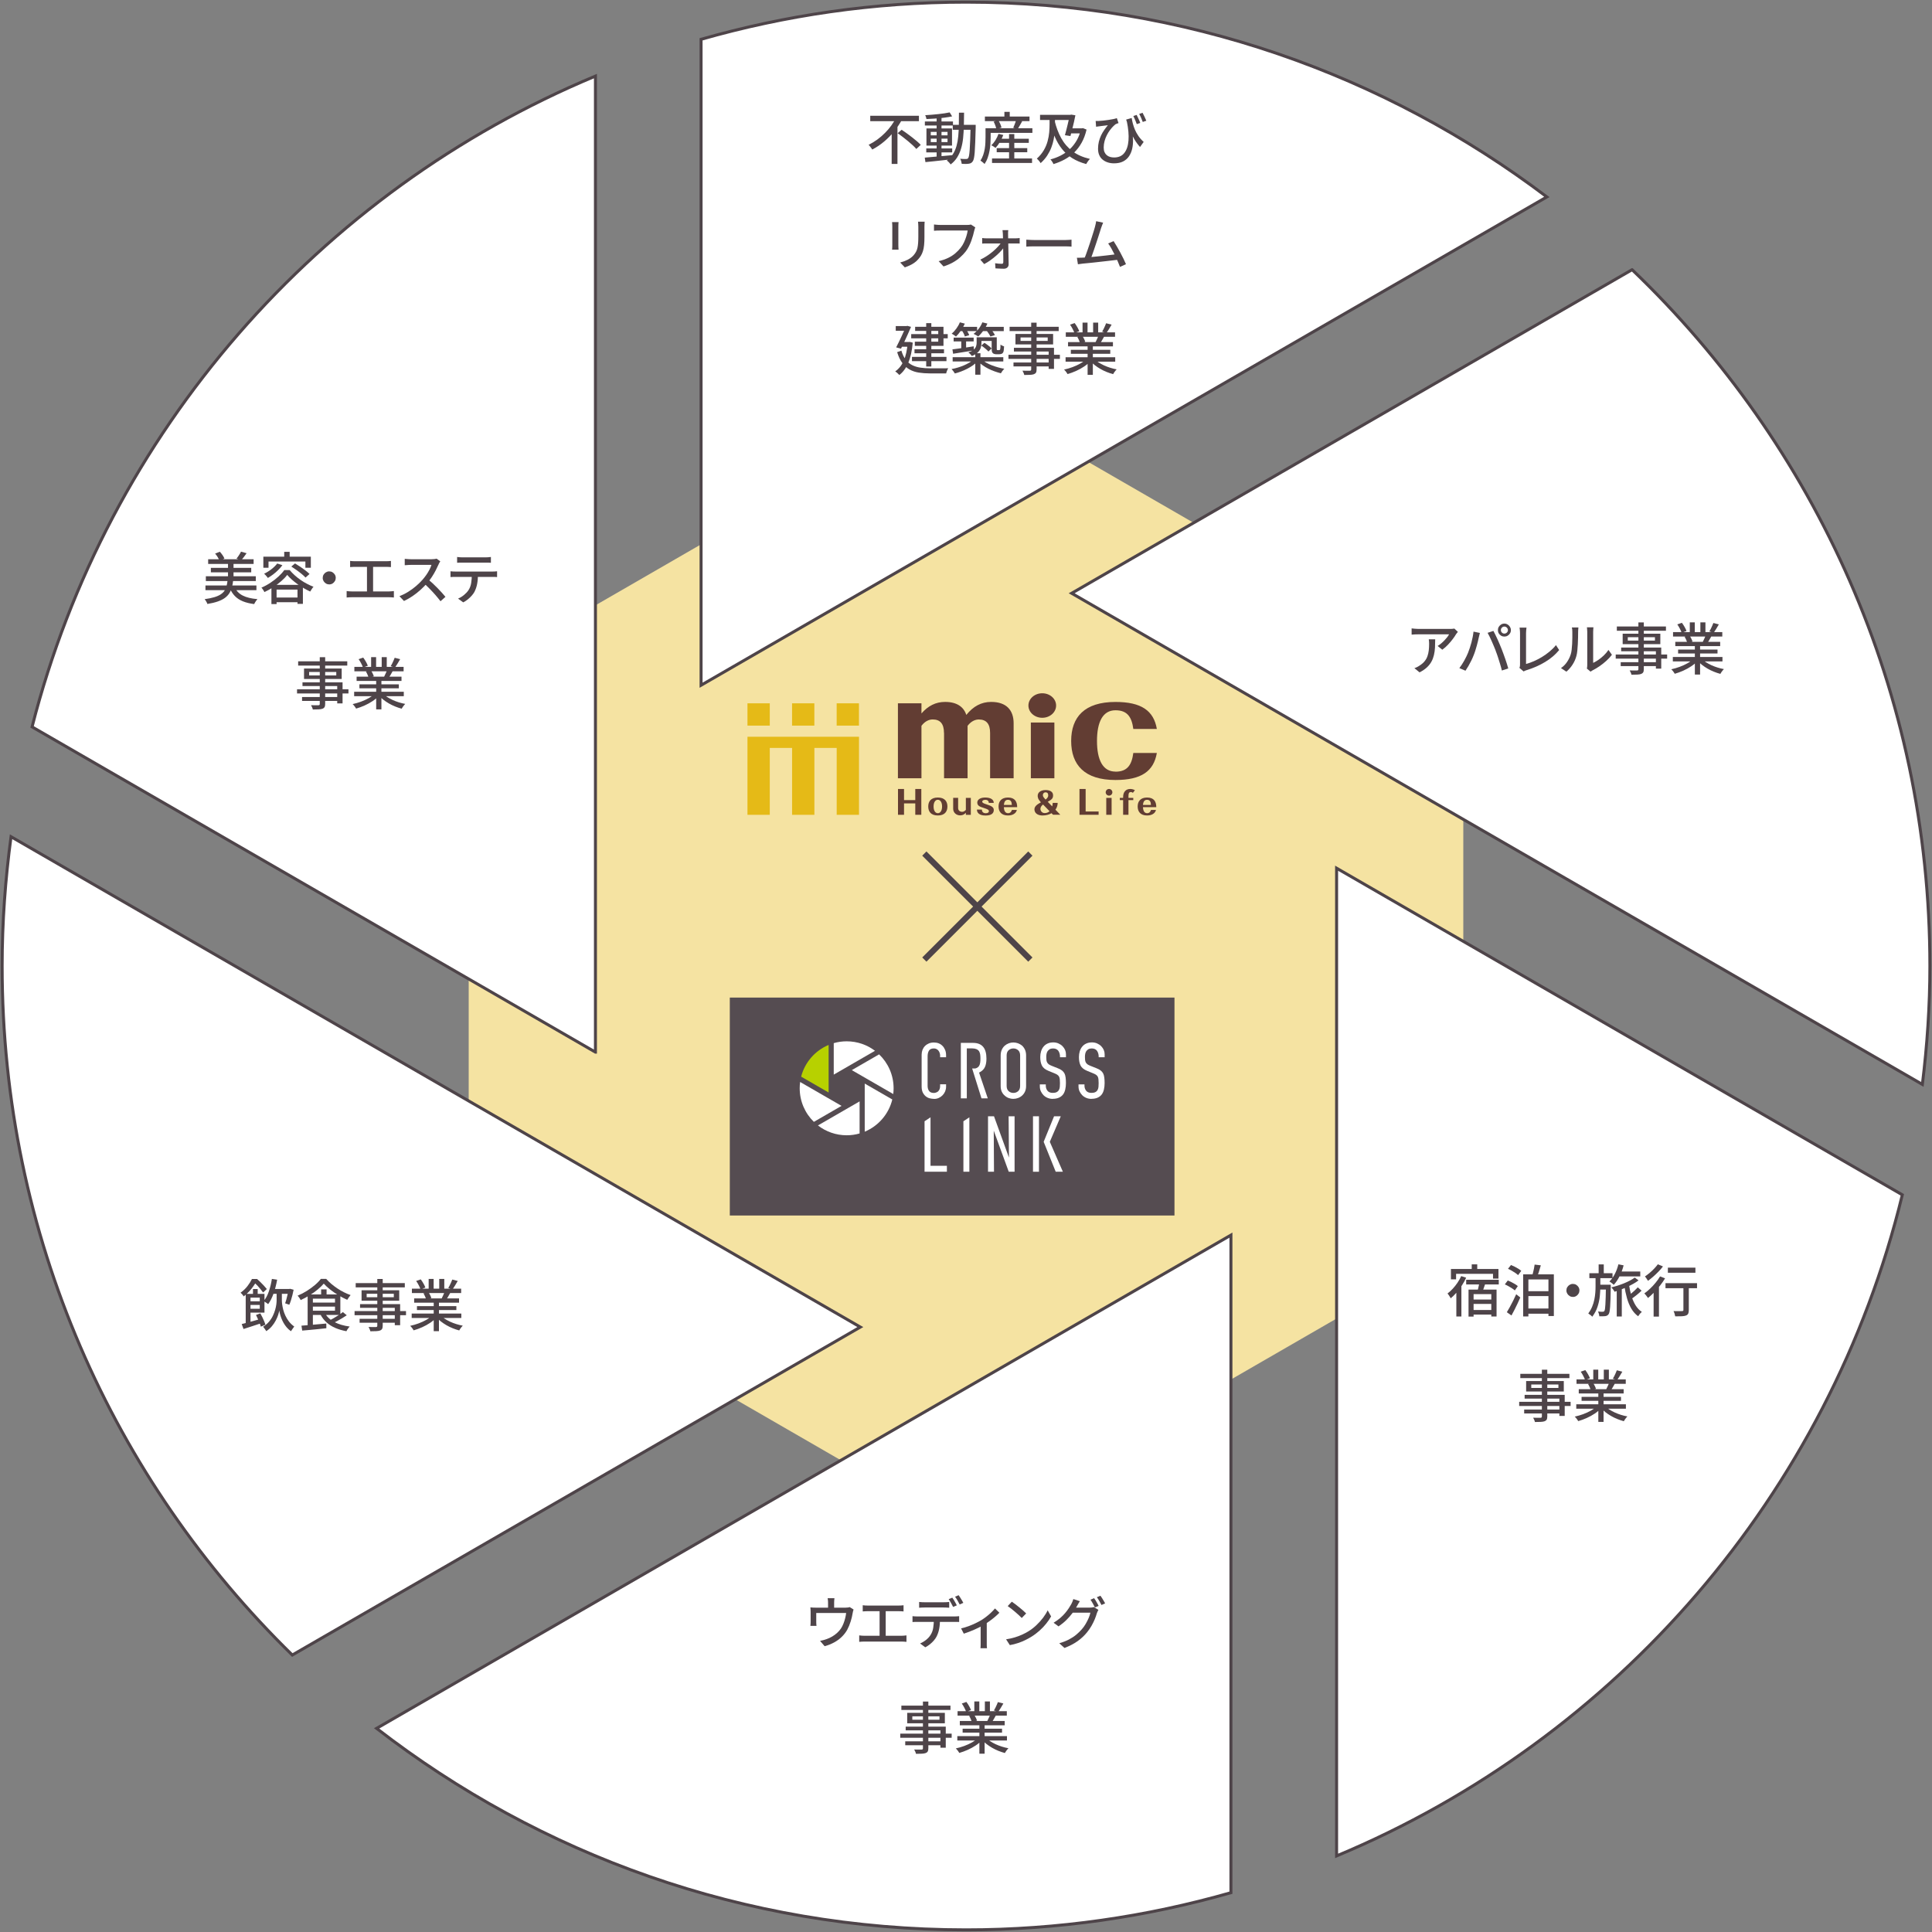 <?xml version="1.0" encoding="UTF-8"?>
<svg xmlns="http://www.w3.org/2000/svg" width="550" height="550" version="1.1" viewBox="0 0 550 550">
  <rect x="0" y="0" width="550" height="550" fill="#808080" stroke="none"/>
  <defs>
    <style>
      .cls-1, .cls-2 {
        fill: #fff;
      }

      .cls-3, .cls-4 {
        fill: none;
      }

      .cls-5 {
        fill: #554c51;
      }

      .cls-6 {
        fill: #e5ba17;
      }

      .cls-7 {
        fill: #f5e3a2;
      }

      .cls-8 {
        fill: #b7d100;
      }

      .cls-4 {
        stroke-width: 1.7px;
      }

      .cls-4, .cls-2 {
        stroke: #4e4449;
      }

      .cls-9 {
        fill: #4e4449;
      }

      .cls-10 {
        fill: #623d33;
      }

      .cls-2 {
        stroke-miterlimit: 10;
        stroke-width: .85px;
      }
    </style>
  </defs>
  <!-- Generator: Adobe Illustrator 28.6.0, SVG Export Plug-In . SVG Version: 1.2.0 Build 709)  -->
  <g>
    <g id="_レイヤー_1" data-name="レイヤー_1">
      <g>
        <g>
          <polygon class="cls-7" points="416.57 354.53 416.57 193.15 275 111.42 133.43 193.15 133.43 354.53 275 436.27 416.57 354.53"/>
          <g>
            <g>
              <path class="cls-2" d="M199.58,195.07L440.36,56.06C394.37,21.27,337.1.61,275,.61c-26.17,0-51.45,3.74-75.42,10.58v183.87Z"/>
              <path class="cls-2" d="M3.14,238.2c-1.62,12.05-2.53,24.31-2.53,36.8,0,76.88,31.66,146.34,82.6,196.15l161.71-93.36L3.14,238.2Z"/>
              <path class="cls-2" d="M464.62,76.78l-159.54,92.11,242.18,139.82c1.36-11.05,2.14-22.29,2.14-33.71,0-77.96-32.57-148.27-84.77-198.22Z"/>
              <path class="cls-2" d="M350.42,351.61l-243.21,140.42c46.4,35.92,104.57,57.36,167.79,57.36,26.17,0,51.45-3.74,75.42-10.58v-187.19Z"/>
              <path class="cls-2" d="M380.5,247.16v281.18c79.66-33.21,140.27-102.9,161.05-188.2l-161.05-92.98Z"/>
              <path class="cls-2" d="M169.51,299.52V21.66C90.75,54.49,30.57,122.95,9.13,206.93l160.37,92.59Z"/>
            </g>
            <circle class="cls-3" cx="275" cy="275" r="274.39"/>
          </g>
          <g>
            <path class="cls-9" d="M255.08,33.51l1.66.61c-.6,1.1-1.32,2.18-2.17,3.23-.85,1.06-1.8,2.03-2.85,2.92-1.05.89-2.18,1.66-3.4,2.3-.07-.13-.18-.27-.3-.44-.13-.17-.25-.33-.38-.5s-.24-.3-.36-.41c.87-.43,1.7-.93,2.48-1.5.78-.58,1.51-1.2,2.18-1.88.68-.68,1.28-1.38,1.81-2.12.53-.74.97-1.47,1.32-2.21ZM247.74,32.96h13.86v1.54h-13.86v-1.54ZM253.84,36.99l1.65-1.63v11.31h-1.65v-9.68ZM255.53,37.92l1.15-.98c.46.31.94.65,1.45,1.01.51.36,1.01.74,1.51,1.13.5.39.97.77,1.4,1.14.43.37.79.71,1.08,1.02l-1.26,1.17c-.27-.32-.61-.67-1.02-1.05-.42-.38-.87-.77-1.35-1.18s-.98-.8-1.49-1.19c-.51-.39-1-.75-1.46-1.08Z"/>
            <path class="cls-9" d="M263.26,44.87c.65-.06,1.41-.13,2.26-.2.86-.07,1.77-.15,2.73-.24.96-.09,1.91-.18,2.86-.26l.02,1.15c-.91.11-1.82.21-2.74.31-.92.1-1.81.2-2.65.29-.84.09-1.61.17-2.29.23l-.19-1.28ZM263.29,34.59h8v1.14h-8v-1.14ZM270.35,31.99l.7,1.14c-.65.14-1.39.26-2.22.37-.83.11-1.68.19-2.56.25s-1.72.1-2.52.14c-.02-.16-.07-.35-.14-.56-.07-.21-.14-.39-.22-.54.6-.03,1.21-.07,1.85-.13.63-.05,1.26-.11,1.88-.18s1.2-.14,1.75-.22c.55-.08,1.04-.17,1.46-.26ZM263.69,42.26h7.38v1.12h-7.38v-1.12ZM263.74,36.56h7.28v4.88h-7.28v-4.88ZM264.97,37.55v.98h4.77v-.98h-4.77ZM264.97,39.47v.98h4.77v-.98h-4.77ZM266.64,33.28h1.39v11.65h-1.39v-11.65ZM272.99,32.08h1.46c-.01,1.31-.03,2.57-.06,3.78-.03,1.21-.1,2.34-.21,3.42-.11,1.07-.3,2.07-.58,3-.27.93-.65,1.77-1.12,2.53s-1.09,1.42-1.85,2c-.07-.12-.17-.25-.3-.39s-.25-.28-.39-.41-.27-.23-.4-.3c.71-.52,1.29-1.13,1.73-1.82s.78-1.46,1.02-2.3c.24-.85.41-1.77.5-2.77.09-1,.15-2.06.17-3.18.02-1.12.03-2.3.03-3.55ZM271.23,35.54h5.66v1.41h-5.66v-1.41ZM276.3,35.54h1.46c0,.19,0,.34,0,.45,0,.11,0,.2,0,.27-.04,1.66-.09,3.07-.13,4.23-.04,1.16-.09,2.1-.15,2.84-.06.74-.13,1.31-.22,1.71-.09.41-.2.7-.33.88-.16.23-.33.4-.52.5-.19.1-.4.16-.65.19-.23.04-.53.06-.88.06s-.71-.01-1.09-.03c-.02-.2-.07-.44-.15-.72s-.18-.52-.3-.72c.37.03.71.05,1.02.06.31,0,.54,0,.7,0,.13,0,.23-.02.32-.05.08-.03.17-.1.24-.21.1-.12.18-.36.25-.74s.13-.91.18-1.62c.05-.71.1-1.62.14-2.73.05-1.11.09-2.46.12-4.05v-.34Z"/>
            <path class="cls-9" d="M280.56,36.5h1.46v2.56c0,.54-.02,1.14-.06,1.8-.04.66-.13,1.33-.25,2.02-.12.69-.3,1.36-.53,2.02-.23.66-.53,1.25-.89,1.78-.08-.09-.19-.19-.34-.32-.15-.13-.3-.25-.45-.37-.15-.12-.28-.2-.38-.26.32-.5.58-1.04.78-1.62s.34-1.16.44-1.76c.1-.6.16-1.18.18-1.74s.04-1.09.04-1.57v-2.54ZM280.38,33.17h12.7v1.31h-12.7v-1.31ZM281.39,36.5h12.51v1.33h-12.51v-1.33ZM284.25,38.11l1.36.32c-.26.7-.58,1.38-.97,2.02-.39.65-.8,1.2-1.24,1.66-.09-.07-.2-.16-.34-.26-.14-.1-.29-.19-.45-.28-.16-.09-.29-.16-.41-.22.44-.39.84-.88,1.2-1.46.36-.58.64-1.18.85-1.78ZM282.41,45.11h11.39v1.28h-11.39v-1.28ZM282.86,34.64l1.36-.37c.2.32.39.67.55,1.06.17.39.28.72.33,1l-1.47.4c-.04-.28-.14-.61-.28-1.01-.14-.39-.31-.76-.49-1.09ZM283.74,42.16h8.7v1.18h-8.7v-1.18ZM284.03,39.49h8.85v1.18h-8.85v-1.18ZM285.93,31.84h1.52v2.11h-1.52v-2.11ZM287.26,38.16h1.49v7.73h-1.49v-7.73ZM289.28,34.15l1.71.38c-.22.41-.45.81-.68,1.2s-.43.74-.62,1.02l-1.25-.38c.11-.21.21-.45.31-.71.1-.26.2-.53.3-.79.1-.27.17-.51.22-.72Z"/>
            <path class="cls-9" d="M298.78,33.12h1.55v2.27c0,.64-.02,1.32-.07,2.04-.05.72-.15,1.47-.3,2.24s-.37,1.55-.67,2.33-.69,1.54-1.18,2.3c-.49.75-1.11,1.46-1.86,2.14-.08-.13-.18-.27-.3-.44s-.26-.33-.4-.48c-.14-.15-.27-.27-.38-.36.83-.76,1.49-1.56,1.98-2.4s.85-1.7,1.08-2.57c.23-.87.39-1.71.46-2.53s.1-1.57.1-2.26v-2.27ZM296.08,32.69h8.78v1.47h-8.78v-1.47ZM300.22,34.34c.45,1.87,1.08,3.54,1.9,5.02.82,1.48,1.89,2.71,3.22,3.71s2.97,1.72,4.94,2.17c-.12.12-.24.26-.38.43-.13.17-.26.35-.38.53-.12.18-.22.35-.3.5-1.53-.41-2.85-.97-3.98-1.68-1.13-.71-2.1-1.58-2.91-2.6-.81-1.02-1.49-2.18-2.05-3.48-.55-1.3-1.02-2.73-1.39-4.29l1.34-.3ZM307.71,36.53h.3l.27-.06,1.04.42c-.33,1.41-.79,2.65-1.39,3.72-.6,1.07-1.3,2-2.12,2.79-.82.79-1.72,1.45-2.72,1.99s-2.06.98-3.19,1.32c-.05-.14-.13-.29-.22-.45s-.2-.32-.32-.49c-.12-.17-.22-.3-.32-.39,1.03-.27,2.02-.64,2.95-1.12.93-.48,1.78-1.07,2.54-1.78.76-.7,1.41-1.53,1.96-2.47.55-.94.96-2.01,1.22-3.19v-.29ZM304.52,32.69h.19l.26-.06,1.17.19c-.11.59-.24,1.22-.4,1.9-.16.68-.33,1.37-.5,2.06-.17.69-.34,1.34-.51,1.95l-1.57-.24c.13-.46.26-.95.39-1.46.13-.52.26-1.03.38-1.54.12-.51.23-1,.34-1.46.1-.46.18-.85.25-1.17v-.18ZM304.52,36.53h3.54v1.44h-3.84l.3-1.44Z"/>
            <path class="cls-9" d="M311.93,34.43c.27.02.56.02.88,0,.37-.01.8-.04,1.28-.1.48-.05.97-.12,1.47-.19.5-.07.96-.15,1.38-.24.42-.08.75-.18,1-.27l.48,1.41c-.12.03-.26.08-.42.14s-.3.12-.42.18c-.21.16-.46.39-.75.68s-.58.65-.89,1.06-.59.88-.85,1.39c-.26.51-.48,1.06-.64,1.66s-.25,1.2-.25,1.83c0,.53.08.98.24,1.34s.38.65.65.87c.27.22.59.39.94.49.36.1.73.15,1.13.15,1.26,0,2.23-.42,2.9-1.27.68-.85,1.08-2.04,1.2-3.58.12-1.54-.04-3.34-.47-5.41l1.47,2.56c.17.89.27,1.78.29,2.67.02.9-.06,1.74-.24,2.54-.18.8-.48,1.51-.9,2.14s-.98,1.12-1.68,1.48-1.57.54-2.61.54c-.63,0-1.22-.09-1.77-.27s-1.03-.44-1.45-.78c-.42-.34-.74-.77-.97-1.3-.23-.52-.34-1.13-.34-1.82s.08-1.37.23-1.99c.16-.62.36-1.21.62-1.76.26-.55.56-1.07.9-1.55.34-.49.69-.95,1.05-1.38-.23.03-.51.07-.82.1-.31.04-.62.07-.91.11-.29.04-.53.07-.71.1-.15.01-.3.03-.44.05-.14.02-.3.05-.47.08l-.13-1.66ZM322.17,33.6c.07.49.18,1.02.33,1.58s.34,1.14.59,1.74c.25.59.58,1.18.98,1.77.4.59.9,1.16,1.51,1.71l-1.04,1.44c-.59-.65-1.12-1.36-1.58-2.14-.47-.77-.9-1.63-1.28-2.57-.38-.94-.75-1.97-1.09-3.09l1.58-.45ZM323.58,32.71c.11.21.22.46.35.73.13.27.25.54.38.81.12.27.22.51.3.74l-.99.35c-.09-.25-.19-.5-.3-.78s-.23-.54-.34-.81c-.11-.27-.23-.51-.34-.72l.96-.32ZM325.26,32.1c.17.31.36.68.56,1.12.2.44.37.82.51,1.15l-1.01.35c-.13-.37-.29-.77-.47-1.18s-.37-.78-.55-1.1l.96-.34Z"/>
            <path class="cls-9" d="M255.8,63.23c-.01.16-.02.34-.04.54s-.02.42-.02.64v5.36c0,.2,0,.43.02.68s.03.46.04.62h-1.84c.01-.13.02-.32.04-.57.02-.25.02-.49.02-.73v-5.36c0-.15,0-.34-.02-.58-.01-.24-.03-.44-.05-.6h1.84ZM263.23,63.11c-.01.2-.02.43-.04.67-.02.25-.02.51-.02.8v2.85c0,.91-.03,1.69-.1,2.35-.07.66-.18,1.23-.33,1.7s-.33.9-.55,1.26c-.22.37-.48.72-.78,1.05-.34.41-.74.76-1.18,1.06-.45.3-.9.56-1.36.76-.46.2-.89.37-1.28.51l-1.33-1.39c.76-.19,1.46-.45,2.12-.78.66-.33,1.23-.76,1.72-1.3.28-.33.5-.66.68-.99.18-.33.31-.7.4-1.1.09-.41.15-.87.19-1.39.04-.52.06-1.14.06-1.84v-2.75c0-.29-.01-.55-.03-.8-.02-.25-.04-.47-.06-.67h1.9Z"/>
            <path class="cls-9" d="M277.64,64.72c-.05.13-.1.27-.15.44-.05.17-.09.33-.14.49-.08.41-.2.86-.34,1.36-.14.5-.31,1.02-.5,1.55s-.42,1.05-.68,1.56c-.26.51-.54.97-.86,1.4-.49.63-1.04,1.22-1.66,1.76-.61.54-1.31,1.03-2.09,1.46-.78.43-1.65.8-2.62,1.11l-1.38-1.5c1.06-.26,1.97-.57,2.74-.95.77-.38,1.44-.81,2.01-1.3s1.07-1.01,1.51-1.56c.37-.47.69-.99.96-1.57.27-.58.49-1.15.67-1.74.18-.58.3-1.12.37-1.61h-7.86c-.34,0-.66,0-.97.02-.3.01-.56.03-.76.05v-1.79c.15.02.33.04.53.06s.41.03.62.05.41.02.58.02h7.76c.14,0,.3,0,.49-.02.19-.02.37-.05.54-.09l1.23.8Z"/>
            <path class="cls-9" d="M279.07,73.92c.64-.3,1.27-.66,1.9-1.07.63-.42,1.22-.86,1.76-1.32.54-.46,1.02-.93,1.44-1.39.42-.46.74-.9.98-1.3h.82l.02,1.23c-.2.38-.51.81-.92,1.26-.41.46-.88.93-1.42,1.4s-1.1.93-1.69,1.35-1.19.79-1.78,1.1l-1.1-1.26ZM279.61,67.76c.18.03.39.06.63.07.24.02.46.02.66.02h8.21c.18,0,.39-.01.63-.03.24-.02.42-.04.54-.06v1.57c-.16-.01-.35-.02-.56-.02-.21,0-.4,0-.56,0h-8.22c-.21,0-.44,0-.67,0-.23,0-.45.02-.66.04v-1.58ZM287.04,65.51c-.03.17-.05.36-.06.58,0,.21,0,.42,0,.61,0,.29,0,.64.02,1.06,0,.42.02.88.03,1.38.01.51.02,1.03.03,1.58.01.54.02,1.09.03,1.63s.02,1.06.03,1.56c0,.5.02.95.02,1.35,0,.37-.13.67-.38.9-.26.22-.58.34-.98.34-.22,0-.48,0-.78-.02-.29-.01-.58-.02-.86-.04s-.53-.03-.75-.04l-.1-1.46c.32.05.66.09,1.02.12.36.03.65.04.89.04.15,0,.26-.04.32-.13.06-.09.1-.21.1-.37,0-.3,0-.66,0-1.1,0-.43-.01-.9-.02-1.39,0-.5-.01-1-.02-1.51,0-.51-.01-1.01-.02-1.5s-.02-.94-.03-1.35-.02-.76-.03-1.05c-.01-.17-.02-.36-.04-.58-.02-.21-.04-.42-.07-.61h1.66Z"/>
            <path class="cls-9" d="M292.17,68.23c.18.01.4.02.66.04.26.02.54.03.85.04.3.01.59.02.87.02h8.7c.38,0,.73-.01,1.04-.04.31-.03.56-.05.75-.06v1.98c-.18-.01-.44-.03-.77-.05-.33-.02-.67-.03-1.02-.03h-8.7c-.44,0-.87,0-1.31.02s-.79.03-1.07.06v-1.98Z"/>
            <path class="cls-9" d="M308.17,73.35c.37-.01.83-.04,1.37-.08.54-.04,1.12-.1,1.74-.16.62-.06,1.25-.13,1.9-.19.65-.06,1.28-.13,1.9-.21.61-.07,1.18-.14,1.7-.21.52-.06.96-.12,1.31-.18l.42,1.6c-.38.04-.85.1-1.4.16-.55.06-1.14.13-1.78.21-.64.07-1.3.15-1.97.22-.67.07-1.33.15-1.96.22s-1.22.13-1.76.18c-.54.05-1,.1-1.37.13-.2.02-.43.05-.67.09-.25.04-.49.07-.74.1l-.29-1.86c.26,0,.53,0,.82,0,.29,0,.55-.01.78-.02ZM314.04,63.38c-.09.21-.18.45-.28.7-.1.26-.21.56-.33.91-.08.28-.2.65-.35,1.12-.15.47-.32.99-.5,1.56-.19.57-.38,1.16-.58,1.76-.2.6-.4,1.19-.59,1.75-.19.57-.37,1.08-.54,1.54-.17.46-.31.82-.42,1.09l-1.86.06c.14-.32.3-.73.49-1.22.19-.5.38-1.04.58-1.63.2-.59.41-1.2.62-1.82s.4-1.23.58-1.81c.18-.58.35-1.11.5-1.59s.26-.87.34-1.17c.11-.38.18-.7.23-.94.05-.25.09-.48.12-.72l2,.42ZM317.02,68.64c.28.43.58.93.92,1.5.34.57.67,1.17,1,1.78.33.62.64,1.22.92,1.79.28.58.51,1.08.68,1.5l-1.7.77c-.17-.46-.39-.99-.65-1.59-.26-.6-.55-1.22-.86-1.86-.32-.64-.63-1.24-.95-1.81-.32-.56-.62-1.03-.91-1.41l1.55-.67Z"/>
            <path class="cls-9" d="M258.4,97.36h.3l.26-.03.88.21c-.21,2.37-.65,4.3-1.3,5.81-.66,1.5-1.5,2.64-2.54,3.41-.08-.11-.18-.23-.33-.36-.14-.13-.29-.26-.43-.39s-.27-.22-.39-.29c1.01-.68,1.82-1.69,2.41-3.01.59-1.32.97-3.01,1.14-5.06v-.29ZM255,92.82h3.42v1.34h-3.42v-1.34ZM257.88,92.82h.21l.22-.06,1.04.29c-.25.59-.53,1.24-.85,1.96-.32.72-.65,1.45-1,2.18-.35.73-.68,1.42-1,2.07l-1.38-.37c.25-.48.5-.99.77-1.53s.52-1.08.77-1.62c.25-.54.47-1.05.69-1.52s.39-.88.53-1.23v-.16ZM256.6,99.81c.32,1.08.74,1.95,1.26,2.62.52.67,1.13,1.17,1.83,1.52.7.35,1.47.58,2.33.71s1.78.19,2.77.19h3.14c.43,0,.82,0,1.18,0,.36,0,.64-.01.83-.02-.07.11-.15.25-.23.43-.08.18-.15.37-.22.55s-.11.35-.14.49h-4.61c-1.15,0-2.21-.08-3.18-.23s-1.85-.45-2.62-.88c-.78-.43-1.46-1.05-2.06-1.84-.59-.79-1.09-1.83-1.48-3.1l1.2-.43ZM256.52,97.36h2.5v1.34h-2.59l.1-1.34ZM259.4,95.12h10.4v1.2h-10.4v-1.2ZM259.62,101.6h9.82v1.22h-9.82v-1.22ZM260.34,99.43h8.4v1.14h-8.4v-1.14ZM260.53,93.03h8.06v5.42h-8.16v-1.18h6.67v-3.07h-6.58v-1.17ZM263.67,91.99h1.46v12.35h-1.46v-12.35Z"/>
            <path class="cls-9" d="M277.16,102.35l1.15.51c-.37.4-.81.77-1.3,1.12s-1.03.67-1.6.97c-.57.29-1.16.56-1.77.79-.61.23-1.21.43-1.81.58-.11-.19-.25-.41-.44-.66-.19-.25-.35-.44-.5-.59.59-.11,1.18-.25,1.78-.43.6-.18,1.18-.39,1.74-.63.55-.24,1.07-.5,1.54-.78.47-.28.88-.57,1.21-.88ZM273.25,91.76l1.42.37c-.31.69-.69,1.37-1.14,2.02-.45.66-.91,1.21-1.38,1.66-.09-.07-.2-.17-.35-.27-.15-.11-.3-.21-.46-.31-.15-.1-.3-.18-.42-.25.48-.39.93-.88,1.34-1.45.42-.57.75-1.16.99-1.77ZM271.14,99.46c.51-.06,1.1-.14,1.75-.23.66-.09,1.35-.19,2.09-.3.74-.11,1.47-.23,2.21-.34l.06,1.17c-1.06.17-2.1.34-3.14.5-1.03.16-1.96.31-2.78.45l-.19-1.23ZM271.2,101.68h14.42v1.22h-14.42v-1.22ZM271.48,96.11h5.7v1.09h-5.7v-1.09ZM273.06,93.04h5.1v1.22h-5.1v-1.22ZM273.65,96.45h1.38v3.22h-1.38v-3.22ZM273.81,94l1.18-.32c.18.28.36.58.54.9.18.33.31.61.39.84l-1.25.37c-.06-.25-.18-.53-.34-.86-.17-.33-.34-.64-.52-.93ZM278.02,96.02h1.38v1.65c0,.45-.07.9-.21,1.35-.14.45-.41.88-.8,1.28s-.97.75-1.73,1.05c-.05-.1-.14-.21-.26-.34-.12-.13-.25-.26-.38-.39-.13-.13-.25-.22-.34-.29.67-.23,1.18-.5,1.51-.79s.56-.6.67-.93c.11-.33.17-.65.17-.98v-1.6ZM279.65,91.76l1.44.35c-.3.71-.69,1.4-1.16,2.05-.47.65-.96,1.19-1.46,1.62-.1-.07-.22-.16-.38-.25-.16-.09-.33-.18-.5-.27-.17-.09-.32-.16-.43-.22.52-.39,1.01-.88,1.46-1.46.45-.58.79-1.19,1.04-1.82ZM277.64,100.56h1.47v6.11h-1.47v-6.11ZM279.57,102.42c.34.3.75.58,1.23.85.48.27,1,.51,1.57.73.56.22,1.15.41,1.75.58.6.17,1.2.3,1.78.4-.1.11-.21.23-.34.38s-.25.3-.35.46c-.11.16-.2.31-.27.45-.59-.15-1.19-.33-1.8-.55s-1.21-.47-1.78-.76c-.57-.29-1.1-.61-1.6-.96s-.93-.72-1.3-1.1l1.1-.48ZM278.55,96.02h4.53v1.04h-4.53v-1.04ZM279.36,98.37l.88-.77c.25.14.5.3.76.5.26.19.51.38.74.57s.41.36.55.52l-.9.88c-.22-.25-.53-.53-.91-.85-.38-.32-.76-.6-1.12-.85ZM279.4,93.04h6.35v1.22h-6.35v-1.22ZM280.76,94l1.23-.35c.25.26.49.55.72.87.23.33.41.62.51.89l-1.28.38c-.11-.25-.27-.54-.5-.87-.22-.34-.45-.64-.69-.92ZM282.34,96.02h1.42v3.07c0,.14,0,.25,0,.34,0,.09.02.14.04.18.04.04.12.06.22.06h.35s.09,0,.14-.02c.05-.01.09-.02.11-.03.06-.04.11-.15.14-.34.02-.1.03-.25.04-.46,0-.21.01-.45.02-.73.13.11.29.21.48.3.19.1.37.17.54.22-.02.3-.05.6-.07.9s-.07.51-.12.64c-.1.27-.26.45-.48.56-.1.04-.22.08-.36.1-.14.03-.29.04-.42.04h-.77c-.18,0-.36-.03-.54-.08-.18-.05-.32-.13-.44-.24-.13-.12-.22-.27-.26-.47-.05-.2-.07-.53-.07-.98v-3.07Z"/>
            <path class="cls-9" d="M287.09,100.99h14.64v1.18h-14.64v-1.18ZM287.41,93.03h13.98v1.22h-13.98v-1.22ZM288.52,103.19h10.82v1.12h-10.82v-1.12ZM288.64,99.01h11.41v6h-1.52v-4.94h-9.89v-1.06ZM289.08,95.07h10.72v2.98h-10.72v-2.98ZM290.53,96.07v.98h7.73v-.98h-7.73ZM293.56,91.86h1.54v13.3c0,.41-.06.71-.18.91-.12.2-.32.36-.59.46-.28.1-.63.16-1.07.18-.44.03-1,.04-1.68.04-.03-.18-.1-.39-.2-.62-.1-.23-.21-.44-.31-.61.3.01.59.02.88.02s.54,0,.77,0c.22,0,.38,0,.46,0,.15-.01.25-.04.3-.1.05-.05.08-.15.08-.3v-13.28Z"/>
            <path class="cls-9" d="M309.24,102.23l1.22.56c-.5.54-1.11,1.06-1.82,1.54-.71.48-1.48.9-2.3,1.27s-1.63.66-2.43.89c-.07-.14-.17-.29-.28-.44-.11-.15-.23-.31-.35-.46-.12-.15-.24-.28-.36-.38.8-.17,1.6-.41,2.4-.7.8-.3,1.55-.64,2.24-1.03.69-.39,1.26-.8,1.7-1.24ZM303.35,101.7h14.13v1.26h-14.13v-1.26ZM303.41,94.61h14.02v1.26h-14.02v-1.26ZM304.05,97.39h12.78v1.22h-12.78v-1.22ZM304.63,92.42l1.3-.45c.27.35.52.75.77,1.18.25.44.43.82.54,1.15l-1.38.5c-.1-.32-.26-.7-.5-1.15-.23-.45-.48-.86-.74-1.23ZM304.85,99.59h11.22v1.12h-11.22v-1.12ZM306.69,95.94l1.46-.26c.17.25.33.52.48.83.15.31.26.58.32.8l-1.52.29c-.05-.22-.15-.49-.29-.81s-.29-.6-.45-.86ZM308.18,91.84h1.42v3.36h-1.42v-3.36ZM309.62,97.99h1.49v8.72h-1.49v-8.72ZM311.49,102.19c.34.33.75.65,1.22.96.47.31.99.59,1.56.86.57.26,1.16.49,1.77.68s1.23.35,1.85.46c-.11.11-.23.24-.36.4-.13.16-.26.33-.37.5-.11.17-.21.33-.28.46-.63-.17-1.25-.38-1.87-.63-.62-.25-1.21-.54-1.78-.87s-1.1-.69-1.6-1.08c-.5-.39-.93-.81-1.3-1.26l1.17-.48ZM311.19,91.84h1.44v3.28h-1.44v-3.28ZM312.76,95.41l1.58.38c-.2.37-.41.73-.61,1.08-.2.35-.39.64-.58.89l-1.26-.37c.15-.29.31-.62.47-.99.17-.37.3-.7.39-.99ZM314.88,92.02l1.57.4c-.25.43-.5.85-.76,1.28-.26.43-.5.79-.71,1.1l-1.23-.38c.14-.22.28-.48.42-.76.14-.28.27-.57.4-.86s.23-.55.32-.78Z"/>
          </g>
          <g>
            <path class="cls-9" d="M415.03,179.87c-.08.09-.16.19-.26.33s-.19.25-.26.34c-.22.4-.54.86-.94,1.39-.4.53-.85,1.07-1.36,1.61s-1.05,1.01-1.62,1.42l-1.33-1.07c.35-.2.7-.45,1.03-.73s.65-.58.94-.89c.29-.31.55-.61.78-.9.22-.29.39-.56.51-.79h-8.77c-.32,0-.63,0-.93.02-.3.02-.62.04-.96.07v-1.78c.3.03.61.06.93.1.32.03.64.05.96.05h8.94c.12,0,.26,0,.44,0s.35-.02.51-.04c.17-.02.29-.04.38-.06l1.01.94ZM408.57,182c0,.83-.02,1.62-.06,2.37s-.14,1.45-.3,2.12c-.16.67-.39,1.29-.71,1.87-.32.58-.75,1.13-1.3,1.64s-1.24.98-2.08,1.41l-1.47-1.2c.23-.07.49-.18.76-.31.27-.13.53-.29.78-.47.58-.37,1.04-.78,1.39-1.22.35-.44.62-.91.79-1.42.18-.51.3-1.05.37-1.64.07-.59.1-1.21.1-1.87,0-.21,0-.42-.02-.62-.01-.2-.04-.42-.08-.66h1.82Z"/>
            <path class="cls-9" d="M417.93,185.81c.17-.44.34-.9.5-1.39.17-.49.32-1,.46-1.53.14-.53.26-1.05.36-1.58.1-.52.18-1.02.23-1.5l1.81.37c-.03.14-.07.29-.11.46-.04.17-.08.33-.12.49-.04.16-.07.3-.1.42-.05.26-.12.58-.22.98s-.2.83-.33,1.28c-.13.45-.26.91-.41,1.38-.14.46-.3.89-.46,1.29-.19.5-.42,1.02-.67,1.54-.26.53-.53,1.04-.82,1.54-.29.5-.58.96-.86,1.38l-1.74-.74c.5-.66.97-1.39,1.41-2.18.44-.79.79-1.53,1.07-2.2ZM425.82,185.31c-.16-.42-.34-.86-.54-1.33-.2-.47-.4-.94-.61-1.42-.21-.47-.41-.92-.62-1.34-.2-.42-.39-.77-.56-1.07l1.65-.54c.16.3.34.66.55,1.07s.42.86.63,1.34c.21.47.42.95.62,1.42.2.47.38.91.54,1.31.15.38.31.82.49,1.3s.35.97.53,1.48c.18.51.34,1,.49,1.47s.28.9.38,1.29l-1.82.59c-.14-.59-.3-1.2-.5-1.84-.19-.64-.39-1.28-.6-1.92-.21-.64-.42-1.24-.65-1.81ZM426.42,179.38c0-.34.08-.65.25-.93.17-.28.39-.5.66-.67.28-.17.59-.26.93-.26s.65.09.93.26c.28.17.5.4.67.67.17.28.26.59.26.93s-.08.65-.26.93-.39.5-.67.66c-.28.17-.59.25-.93.25s-.65-.08-.93-.25c-.28-.17-.5-.39-.66-.66-.17-.28-.25-.59-.25-.93ZM427.27,179.38c0,.28.1.51.29.7.19.19.43.29.7.29s.51-.1.71-.29c.2-.19.3-.43.3-.7s-.1-.51-.3-.71c-.2-.2-.44-.3-.71-.3s-.51.1-.7.3c-.19.2-.29.43-.29.71Z"/>
            <path class="cls-9" d="M432.55,190.13c.07-.16.12-.31.14-.44s.03-.29.03-.46v-8.94c0-.17,0-.36-.02-.57-.02-.21-.03-.41-.05-.59-.02-.19-.04-.34-.07-.46h1.98c-.03.23-.06.5-.09.78s-.04.56-.04.82v8.75c.71-.19,1.46-.46,2.25-.8.78-.34,1.56-.75,2.33-1.22.77-.47,1.49-.99,2.17-1.56.68-.57,1.27-1.16,1.77-1.79l.91,1.41c-1.07,1.3-2.4,2.43-4.01,3.4s-3.38,1.75-5.32,2.34c-.1.03-.22.07-.36.13-.14.05-.29.12-.44.21l-1.18-1.01Z"/>
            <path class="cls-9" d="M444.38,190.19c.69-.48,1.27-1.06,1.73-1.75s.81-1.4,1.04-2.14c.12-.35.21-.79.27-1.33.06-.53.11-1.1.14-1.7s.04-1.2.05-1.78c0-.59,0-1.11,0-1.57,0-.28-.01-.52-.03-.72-.02-.2-.05-.39-.1-.58h1.86s0,.13-.02.26c-.02.13-.03.29-.04.46-.01.18-.02.36-.02.55,0,.46,0,1-.02,1.61s-.03,1.25-.07,1.9c-.04.65-.09,1.27-.14,1.86-.06.59-.15,1.08-.26,1.47-.23.88-.6,1.7-1.09,2.46-.49.77-1.08,1.44-1.76,2.02l-1.54-1.02ZM451.75,190.34c.03-.14.06-.3.08-.47.02-.18.03-.35.03-.54v-9.47c0-.33-.02-.61-.05-.85-.03-.23-.05-.38-.05-.43h1.86c0,.05-.01.2-.04.43-.03.23-.04.52-.04.85v8.85c.47-.21.96-.5,1.49-.86.52-.36,1.04-.78,1.54-1.26.5-.48.94-1,1.33-1.57l.98,1.38c-.46.61-1,1.19-1.61,1.74s-1.25,1.06-1.92,1.52c-.67.46-1.31.84-1.93,1.15-.15.07-.27.15-.37.22-.1.07-.18.13-.24.18l-1.06-.88Z"/>
            <path class="cls-9" d="M459.96,186.32h14.64v1.18h-14.64v-1.18ZM460.28,178.35h13.98v1.22h-13.98v-1.22ZM461.38,188.51h10.82v1.12h-10.82v-1.12ZM461.51,184.34h11.41v6h-1.52v-4.94h-9.89v-1.06ZM461.94,180.4h10.72v2.98h-10.72v-2.98ZM463.4,181.39v.98h7.73v-.98h-7.73ZM466.42,177.19h1.54v13.3c0,.41-.06.71-.18.91-.12.2-.32.36-.59.46-.28.1-.63.16-1.07.18-.44.03-1,.04-1.68.04-.03-.18-.1-.39-.2-.62-.1-.23-.21-.44-.31-.61.3.01.59.02.88.02s.54,0,.77,0c.22,0,.38,0,.46,0,.15-.01.25-.04.3-.1.05-.05.08-.15.08-.3v-13.28Z"/>
            <path class="cls-9" d="M482.1,187.55l1.22.56c-.5.54-1.11,1.06-1.82,1.54-.71.48-1.48.9-2.3,1.27s-1.63.66-2.43.89c-.07-.14-.17-.29-.28-.44-.11-.15-.23-.31-.35-.46-.12-.15-.24-.28-.36-.38.8-.17,1.6-.41,2.4-.7.8-.3,1.55-.64,2.24-1.03.69-.39,1.26-.8,1.7-1.24ZM476.22,187.03h14.13v1.26h-14.13v-1.26ZM476.28,179.94h14.02v1.26h-14.02v-1.26ZM476.92,182.72h12.78v1.22h-12.78v-1.22ZM477.5,177.75l1.3-.45c.27.35.52.75.77,1.18.25.44.43.82.54,1.15l-1.38.5c-.1-.32-.26-.7-.5-1.15-.23-.45-.48-.86-.74-1.23ZM477.72,184.91h11.22v1.12h-11.22v-1.12ZM479.56,181.27l1.46-.26c.17.25.33.52.48.83.15.31.26.58.32.8l-1.52.29c-.05-.22-.15-.49-.29-.81s-.29-.6-.45-.86ZM481.05,177.17h1.42v3.36h-1.42v-3.36ZM482.49,183.31h1.49v8.72h-1.49v-8.72ZM484.36,187.52c.34.33.75.65,1.22.96.47.31.99.59,1.56.86.57.26,1.16.49,1.77.68s1.23.35,1.85.46c-.11.11-.23.24-.36.4-.13.16-.26.33-.37.5-.11.17-.21.33-.28.46-.63-.17-1.25-.38-1.87-.63-.62-.25-1.21-.54-1.78-.87s-1.1-.69-1.6-1.08c-.5-.39-.93-.81-1.3-1.26l1.17-.48ZM484.06,177.17h1.44v3.28h-1.44v-3.28ZM485.62,180.74l1.58.38c-.2.37-.41.73-.61,1.08-.2.35-.39.64-.58.89l-1.26-.37c.15-.29.31-.62.47-.99.17-.37.3-.7.39-.99ZM487.75,177.35l1.57.4c-.25.43-.5.85-.76,1.28-.26.43-.5.79-.71,1.1l-1.23-.38c.14-.22.28-.48.42-.76.14-.28.27-.57.4-.86s.23-.55.32-.78Z"/>
          </g>
          <g>
            <path class="cls-9" d="M415.98,363.28l1.41.46c-.34.75-.75,1.48-1.22,2.2-.47.72-.98,1.39-1.52,2.02-.54.62-1.09,1.17-1.66,1.64-.05-.11-.13-.25-.24-.42-.11-.18-.22-.35-.34-.53s-.23-.32-.33-.42c.52-.39,1.03-.85,1.51-1.38.48-.52.93-1.09,1.34-1.7.41-.61.76-1.23,1.05-1.87ZM413.04,361.25h13.54v2.74h-1.55v-1.36h-10.51v1.57h-1.47v-2.94ZM414.59,366.38l1.34-1.33.1.05v9.68h-1.44v-8.4ZM417.39,364.32h9.28v1.33h-9.28v-1.33ZM418.06,367.12h7.98v7.66h-1.5v-6.37h-5.04v6.4h-1.44v-7.7ZM418.75,369.95h6.51v1.25h-6.51v-1.25ZM418.75,372.93h6.51v1.3h-6.51v-1.3ZM418.97,359.93h1.57v2.14h-1.57v-2.14ZM421.18,364.96l1.68.38c-.17.5-.34,1.01-.52,1.51-.18.51-.33.94-.47,1.3l-1.33-.37c.08-.26.16-.55.24-.89s.16-.67.23-1.02.12-.65.17-.93Z"/>
            <path class="cls-9" d="M428.4,365.63l.83-1.1c.33.13.68.28,1.04.46.36.18.71.37,1.03.57.33.2.59.39.79.57l-.85,1.23c-.2-.18-.46-.38-.78-.58-.32-.21-.65-.41-1.02-.62-.36-.2-.71-.38-1.06-.53ZM428.96,373.57c.26-.42.54-.91.85-1.47.31-.56.62-1.16.94-1.79.32-.63.61-1.25.88-1.86l1.17.91c-.25.57-.51,1.15-.79,1.74-.28.6-.57,1.18-.86,1.76-.29.58-.58,1.12-.87,1.63l-1.31-.93ZM429.29,361.21l.86-1.09c.33.13.68.29,1.06.48.37.19.72.39,1.05.59.33.2.59.4.81.59l-.9,1.22c-.2-.19-.46-.4-.78-.62-.32-.22-.66-.43-1.02-.64s-.72-.39-1.07-.54ZM433.61,362.78h8.74v11.87h-1.54v-10.42h-5.71v10.53h-1.49v-11.98ZM434.37,367.58h7.01v1.39h-7.01v-1.39ZM434.37,372.51h7.01v1.47h-7.01v-1.47ZM436.88,360l1.76.21c-.17.63-.36,1.25-.56,1.87-.2.62-.39,1.15-.58,1.6l-1.39-.26c.1-.31.19-.67.3-1.07s.19-.81.28-1.22c.08-.41.15-.78.19-1.14Z"/>
            <path class="cls-9" d="M447.76,365.5c.35,0,.67.08.94.25.28.17.5.39.67.66.17.28.26.59.26.94,0,.33-.08.64-.25.92-.17.28-.39.51-.66.68-.28.17-.59.26-.94.26-.33,0-.64-.08-.92-.25-.28-.17-.51-.39-.68-.67-.17-.28-.26-.59-.26-.92,0-.35.08-.67.25-.94.17-.28.39-.5.67-.67.28-.17.59-.26.92-.26Z"/>
            <path class="cls-9" d="M454.24,363.36h1.34v2.85c0,.89-.05,1.82-.15,2.81-.1.99-.32,1.98-.64,2.97s-.82,1.94-1.5,2.85c-.14-.16-.32-.32-.54-.49-.22-.17-.42-.31-.6-.42.46-.63.83-1.28,1.1-1.94s.49-1.34.62-2.01c.14-.67.23-1.33.28-1.97.05-.64.07-1.24.07-1.81v-2.83ZM452.46,362.46h6.59v1.41h-6.59v-1.41ZM457.17,365.73h1.38v.64c-.02,1.32-.04,2.45-.07,3.37-.03.92-.06,1.68-.11,2.27-.05.59-.1,1.05-.17,1.38s-.14.56-.24.7c-.14.2-.29.34-.44.42-.16.08-.34.14-.55.17-.19.02-.44.03-.74.04-.3,0-.62,0-.94,0-.01-.2-.05-.43-.12-.69-.07-.26-.16-.48-.26-.67.3.03.57.05.81.06.24,0,.42,0,.55,0,.11,0,.2-.01.27-.04.07-.03.14-.09.19-.18.07-.1.13-.29.18-.58.04-.29.08-.71.11-1.26.03-.55.06-1.26.09-2.14.03-.87.05-1.95.07-3.22v-.29ZM454.93,365.73h2.75v1.38h-2.75v-1.38ZM455.1,359.95h1.46v2.99h-1.46v-2.99ZM460.72,359.92l1.49.3c-.28,1.1-.66,2.13-1.15,3.1-.49.97-1.05,1.79-1.66,2.45-.09-.1-.2-.21-.35-.33-.15-.12-.3-.24-.46-.35-.16-.11-.3-.21-.42-.28.6-.58,1.11-1.3,1.55-2.16.44-.86.77-1.78,1.01-2.74ZM465.37,363.69l1.09.8c-.4.32-.87.63-1.42.94-.55.31-1.13.61-1.75.9-.62.29-1.24.55-1.87.79-.63.24-1.23.45-1.79.62-.1-.2-.23-.42-.41-.66-.18-.24-.34-.44-.5-.6.56-.13,1.16-.29,1.78-.49.62-.2,1.24-.42,1.85-.67.61-.25,1.17-.51,1.7-.79.52-.28.96-.55,1.33-.83ZM460.25,366.56h1.44v8.22h-1.44v-8.22ZM460.57,361.98h6.38v1.38h-6.38v-1.38ZM463.73,365.69c.17,1.13.41,2.21.71,3.22.3,1.02.7,1.92,1.18,2.7.49.78,1.08,1.41,1.78,1.86-.11.09-.23.2-.37.34s-.26.3-.38.46c-.11.17-.21.31-.3.44-.77-.55-1.41-1.27-1.93-2.15-.52-.88-.94-1.89-1.26-3.02-.32-1.14-.58-2.36-.77-3.67l1.31-.19ZM466.25,366.48l1.07.94c-.44.44-.93.88-1.48,1.31-.55.44-1.05.81-1.5,1.1l-.9-.86c.29-.21.6-.46.94-.74.34-.28.68-.58,1.01-.89.33-.31.61-.6.85-.86Z"/>
            <path class="cls-9" d="M472.59,363.37l1.42.54c-.41.69-.88,1.38-1.42,2.06s-1.11,1.33-1.7,1.94c-.59.61-1.17,1.14-1.74,1.6-.06-.11-.16-.24-.29-.41-.13-.17-.26-.33-.39-.5-.13-.17-.25-.3-.36-.39.54-.38,1.09-.84,1.64-1.36.55-.52,1.07-1.08,1.56-1.68.49-.6.92-1.2,1.28-1.81ZM471.95,359.92l1.46.61c-.36.48-.78.97-1.26,1.46-.48.5-.98.97-1.49,1.42-.51.45-1.02.86-1.52,1.21-.06-.12-.15-.25-.25-.41-.1-.15-.21-.31-.31-.46-.11-.15-.21-.27-.3-.37.45-.3.9-.65,1.37-1.04s.9-.81,1.3-1.23.74-.83,1.01-1.2ZM470.75,366.81l1.33-1.33.19.08v9.25h-1.52v-8ZM474.13,365.29h8.98v1.44h-8.98v-1.44ZM474.81,360.88h7.84v1.44h-7.84v-1.44ZM479.23,365.74h1.54v7.2c0,.44-.06.78-.17,1.02-.11.24-.32.42-.63.54-.3.12-.7.19-1.19.21-.5.02-1.12.03-1.88.03-.03-.21-.09-.46-.18-.75-.09-.29-.19-.54-.3-.75.35.01.69.02,1.02.02.33,0,.62,0,.86,0s.42,0,.51-.02c.16,0,.27-.02.33-.07.06-.05.09-.13.09-.25v-7.18Z"/>
            <path class="cls-9" d="M432.48,399.07h14.64v1.18h-14.64v-1.18ZM432.8,391.1h13.98v1.22h-13.98v-1.22ZM433.9,401.26h10.82v1.12h-10.82v-1.12ZM434.03,397.09h11.41v6h-1.52v-4.94h-9.89v-1.06ZM434.46,393.15h10.72v2.98h-10.72v-2.98ZM435.92,394.14v.98h7.73v-.98h-7.73ZM438.94,389.93h1.54v13.3c0,.41-.06.71-.18.91-.12.2-.32.36-.59.46-.28.1-.63.16-1.07.18-.44.03-1,.04-1.68.04-.03-.18-.1-.39-.2-.62-.1-.23-.21-.44-.31-.61.3.01.59.02.88.02s.54,0,.77,0c.22,0,.38,0,.46,0,.15-.01.25-.04.3-.1.05-.05.08-.15.08-.3v-13.28Z"/>
            <path class="cls-9" d="M454.62,400.3l1.22.56c-.5.54-1.11,1.06-1.82,1.54-.71.48-1.48.9-2.3,1.27s-1.63.66-2.43.89c-.07-.14-.17-.29-.28-.44-.11-.15-.23-.31-.35-.46-.12-.15-.24-.28-.36-.38.8-.17,1.6-.41,2.4-.7.8-.3,1.55-.64,2.24-1.03.69-.39,1.26-.8,1.7-1.24ZM448.73,399.77h14.13v1.26h-14.13v-1.26ZM448.8,392.69h14.02v1.26h-14.02v-1.26ZM449.44,395.47h12.78v1.22h-12.78v-1.22ZM450.01,390.49l1.3-.45c.27.35.52.75.77,1.18.25.44.43.82.54,1.15l-1.38.5c-.1-.32-.26-.7-.5-1.15-.23-.45-.48-.86-.74-1.23ZM450.24,397.66h11.22v1.12h-11.22v-1.12ZM452.08,394.01l1.46-.26c.17.25.33.52.48.83.15.31.26.58.32.8l-1.52.29c-.05-.22-.15-.49-.29-.81s-.29-.6-.45-.86ZM453.57,389.92h1.42v3.36h-1.42v-3.36ZM455.01,396.06h1.49v8.72h-1.49v-8.72ZM456.88,400.27c.34.33.75.65,1.22.96.47.31.99.59,1.56.86.57.26,1.16.49,1.77.68s1.23.35,1.85.46c-.11.11-.23.24-.36.4-.13.16-.26.33-.37.5-.11.17-.21.33-.28.46-.63-.17-1.25-.38-1.87-.63-.62-.25-1.21-.54-1.78-.87s-1.1-.69-1.6-1.08c-.5-.39-.93-.81-1.3-1.26l1.17-.48ZM456.57,389.92h1.44v3.28h-1.44v-3.28ZM458.14,393.49l1.58.38c-.2.37-.41.73-.61,1.08-.2.35-.39.64-.58.89l-1.26-.37c.15-.29.31-.62.47-.99.17-.37.3-.7.39-.99ZM460.27,390.09l1.57.4c-.25.43-.5.85-.76,1.28-.26.43-.5.79-.71,1.1l-1.23-.38c.14-.22.28-.48.42-.76.14-.28.27-.57.4-.86s.23-.55.32-.78Z"/>
          </g>
          <g>
            <path class="cls-9" d="M242.99,458.2c-.05.14-.11.32-.16.54-.05.22-.09.4-.11.55-.05.35-.13.72-.22,1.11-.09.39-.2.79-.33,1.19-.13.41-.27.81-.44,1.22s-.35.79-.55,1.17c-.42.74-.94,1.41-1.57,2.02-.63.61-1.35,1.13-2.18,1.58s-1.71.8-2.67,1.06l-1.31-1.52c.31-.05.63-.13.98-.22.34-.1.66-.2.94-.3.49-.17.99-.4,1.49-.69s.97-.63,1.41-1.02.82-.83,1.14-1.3c.28-.43.51-.89.71-1.4.2-.51.36-1.02.49-1.54.13-.52.22-1.01.27-1.47h-8.51v2.62c0,.16,0,.34.02.54s.03.37.05.51h-1.74c.02-.17.04-.36.05-.58s.02-.41.02-.58v-2.8c0-.17,0-.38-.02-.64s-.03-.47-.05-.66c.25.02.49.04.74.06.25.02.52.02.81.02h8.45c.32,0,.57-.02.75-.05.18-.03.33-.07.45-.11l1.1.69ZM237.55,454.97c-.03.29-.06.53-.07.73-.02.2-.02.4-.02.6v2.21h-1.73v-2.21c0-.2,0-.4-.02-.6-.01-.2-.04-.44-.1-.73h1.94Z"/>
            <path class="cls-9" d="M244.6,465.56c.25.03.5.06.75.08.26.02.5.03.74.03h10.56c.26,0,.5-.01.74-.04.23-.03.45-.05.66-.07v1.84c-.22-.03-.47-.05-.74-.06-.27-.01-.49-.02-.66-.02h-10.56c-.23,0-.48,0-.73.02-.25.01-.5.03-.76.06v-1.84ZM245.6,456.98c.21.03.46.06.74.07.28.02.51.02.69.02h8.75c.25,0,.49,0,.74-.02.25-.02.48-.04.7-.07v1.76c-.22-.02-.46-.04-.71-.05-.25-.01-.49-.02-.73-.02h-8.75c-.18,0-.41,0-.69.02-.28.01-.52.03-.74.05v-1.76ZM250.4,466.58v-8.61h1.74v8.61h-1.74Z"/>
            <path class="cls-9" d="M259.77,460.09c.22.02.46.04.71.06.25.02.5.02.74.02h10.48c.17,0,.39,0,.65-.02.26-.01.49-.03.7-.06v1.65c-.19-.01-.41-.02-.66-.02s-.48,0-.68,0h-10.48c-.23,0-.48,0-.74,0-.26,0-.5.02-.72.04v-1.66ZM261.66,456.04c.25.03.5.06.77.07.27.02.53.02.78.02h5.41c.25,0,.51,0,.79-.02.28-.02.55-.04.81-.07v1.65c-.26-.02-.52-.04-.8-.05-.28-.01-.54-.02-.8-.02h-5.39c-.27,0-.54,0-.82.02s-.53.03-.75.05v-1.65ZM267.6,460.93c0,1.02-.08,1.95-.24,2.78-.16.83-.42,1.58-.77,2.24-.19.36-.45.73-.77,1.1-.32.37-.69.72-1.1,1.05s-.85.61-1.32.85l-1.47-1.09c.59-.25,1.15-.58,1.69-1.01.54-.43.96-.89,1.27-1.38.41-.63.67-1.33.78-2.09.12-.76.18-1.58.19-2.44l1.73-.02ZM271.1,454.82c.14.18.29.41.45.67s.31.53.46.8c.15.27.28.51.38.72l-1.06.45c-.16-.32-.36-.69-.59-1.12-.23-.43-.46-.79-.67-1.09l1.02-.43ZM272.91,454.13c.15.2.31.44.47.7.17.27.33.53.48.79.15.26.28.49.38.68l-1.04.46c-.17-.34-.38-.72-.62-1.14-.24-.42-.47-.77-.7-1.07l1.02-.43Z"/>
            <path class="cls-9" d="M273.61,463.57c.7-.16,1.42-.37,2.14-.64.72-.27,1.39-.55,2.02-.86.63-.31,1.16-.59,1.6-.85.51-.32,1.01-.67,1.5-1.06.49-.38.94-.77,1.35-1.17.41-.39.75-.76,1.03-1.1l1.25,1.22c-.31.33-.7.7-1.18,1.11s-.99.82-1.55,1.22c-.56.41-1.12.78-1.69,1.12-.35.21-.75.43-1.2.66-.45.22-.93.45-1.43.67-.51.22-1.02.44-1.55.64-.53.2-1.04.38-1.53.54l-.77-1.5ZM279.2,462.17l1.71-.37v5.87c0,.17,0,.36,0,.57,0,.21.01.4.02.57.01.17.03.3.05.4h-1.86c0-.1.02-.23.03-.4.01-.17.02-.36.02-.57,0-.21,0-.4,0-.57v-5.5Z"/>
            <path class="cls-9" d="M286.4,466.68c.9-.14,1.72-.32,2.48-.55.76-.23,1.45-.49,2.09-.78.63-.29,1.21-.59,1.72-.9.85-.52,1.64-1.12,2.36-1.81.72-.68,1.35-1.39,1.9-2.11.54-.73.98-1.43,1.3-2.11l.98,1.74c-.38.69-.86,1.39-1.42,2.08-.56.69-1.19,1.36-1.9,1.99s-1.47,1.21-2.3,1.72c-.53.33-1.12.65-1.75.96-.63.31-1.32.59-2.05.83-.73.25-1.51.44-2.33.59l-1.07-1.65ZM288.04,455.97c.29.19.62.43.99.71s.75.58,1.14.9c.39.32.76.63,1.11.93.35.3.63.57.85.8l-1.26,1.3c-.2-.21-.47-.47-.8-.78-.33-.3-.69-.62-1.06-.94-.38-.33-.75-.63-1.13-.93-.37-.29-.71-.54-1.01-.74l1.17-1.25Z"/>
            <path class="cls-9" d="M307.41,455.83c-.16.23-.32.49-.47.77s-.27.49-.36.64c-.33.62-.75,1.27-1.26,1.95-.51.68-1.09,1.35-1.75,2-.66.65-1.4,1.25-2.22,1.81l-1.41-1.04c.69-.42,1.31-.86,1.86-1.33.54-.47,1.02-.94,1.42-1.42.4-.47.74-.93,1.03-1.37.29-.44.53-.83.72-1.18.1-.16.2-.38.32-.67.12-.29.21-.54.27-.77l1.86.61ZM312.7,458.29c-.09.13-.17.28-.24.46-.08.18-.14.35-.21.51-.14.51-.34,1.08-.59,1.7-.26.62-.57,1.25-.94,1.9-.37.65-.8,1.26-1.28,1.85-.74.91-1.61,1.73-2.63,2.46-1.02.74-2.27,1.39-3.77,1.97l-1.49-1.34c1.03-.3,1.94-.65,2.73-1.06.78-.41,1.48-.86,2.08-1.36s1.14-1.02,1.61-1.56c.41-.46.77-.97,1.1-1.53s.61-1.12.85-1.68c.24-.56.4-1.06.49-1.51h-5.7l.61-1.44h4.88c.22,0,.44-.01.66-.04.21-.03.39-.07.54-.12l1.31.8ZM311.47,454.97c.14.18.29.41.45.67s.31.53.46.8.28.51.38.72l-1.06.45c-.16-.32-.36-.69-.59-1.12-.24-.43-.46-.79-.67-1.09l1.02-.43ZM313.28,454.28c.15.2.31.44.47.7.17.27.33.53.48.79.16.26.28.49.38.68l-1.04.46c-.17-.34-.38-.72-.62-1.14-.24-.42-.47-.77-.7-1.07l1.02-.43Z"/>
            <path class="cls-9" d="M256.28,493.53h14.64v1.18h-14.64v-1.18ZM256.6,485.56h13.98v1.22h-13.98v-1.22ZM257.7,495.72h10.82v1.12h-10.82v-1.12ZM257.83,491.54h11.41v6h-1.52v-4.94h-9.89v-1.06ZM258.26,487.61h10.72v2.98h-10.72v-2.98ZM259.72,488.6v.98h7.73v-.98h-7.73ZM262.74,484.39h1.54v13.3c0,.41-.06.71-.18.91s-.31.36-.59.46c-.28.1-.63.16-1.07.18-.44.03-1,.04-1.68.04-.03-.18-.1-.39-.2-.62-.1-.23-.21-.44-.31-.61.3.01.59.02.88.02.29,0,.54,0,.77,0,.22,0,.38,0,.46,0,.15-.01.25-.04.3-.1.05-.05.08-.15.08-.3v-13.28Z"/>
            <path class="cls-9" d="M278.42,494.76l1.22.56c-.5.54-1.11,1.06-1.82,1.54-.71.48-1.48.9-2.3,1.27-.82.37-1.63.66-2.43.89-.07-.14-.17-.29-.28-.44-.11-.15-.23-.31-.35-.46-.12-.15-.24-.28-.36-.38.8-.17,1.6-.41,2.4-.7.8-.3,1.55-.64,2.24-1.03.69-.39,1.26-.8,1.7-1.24ZM272.53,494.23h14.13v1.26h-14.13v-1.26ZM272.6,487.14h14.02v1.26h-14.02v-1.26ZM273.24,489.93h12.78v1.22h-12.78v-1.22ZM273.81,484.95l1.3-.45c.27.35.52.75.77,1.18.25.44.43.82.54,1.15l-1.38.5c-.1-.32-.26-.7-.5-1.15-.23-.45-.48-.86-.74-1.23ZM274.04,492.12h11.22v1.12h-11.22v-1.12ZM275.88,488.47l1.46-.26c.17.25.33.52.48.83.15.31.26.58.32.8l-1.52.29c-.05-.22-.15-.49-.29-.81s-.29-.6-.45-.86ZM277.37,484.37h1.42v3.36h-1.42v-3.36ZM278.81,490.52h1.49v8.72h-1.49v-8.72ZM280.68,494.73c.34.33.75.65,1.22.96.47.31.99.59,1.56.86.57.26,1.16.49,1.77.68s1.23.35,1.85.46c-.11.11-.23.24-.36.4-.13.16-.26.33-.37.5-.11.17-.21.33-.28.46-.63-.17-1.25-.38-1.87-.63-.62-.25-1.21-.54-1.78-.87s-1.1-.69-1.6-1.08c-.5-.39-.93-.81-1.3-1.26l1.17-.48ZM280.37,484.37h1.44v3.28h-1.44v-3.28ZM281.94,487.94l1.58.38c-.2.37-.41.73-.61,1.08-.2.35-.39.64-.58.89l-1.26-.37c.15-.29.31-.62.47-.99.17-.37.3-.7.39-.99ZM284.07,484.55l1.57.4c-.25.43-.5.85-.76,1.28-.26.43-.5.79-.71,1.1l-1.23-.38c.14-.22.28-.48.42-.76.14-.28.27-.57.4-.86s.23-.55.32-.78Z"/>
          </g>
          <g>
            <path class="cls-9" d="M71.73,364.1h.82v.3h.45v.4c-.23.41-.52.85-.86,1.34s-.73.98-1.19,1.48c-.46.5-.98.98-1.57,1.44-.06-.12-.15-.24-.25-.37-.1-.13-.21-.25-.33-.38-.12-.12-.22-.22-.32-.3.79-.57,1.45-1.2,1.99-1.91.54-.71.96-1.38,1.26-2.01ZM68.8,376.93c.47-.11,1.01-.24,1.61-.4.6-.16,1.24-.34,1.91-.53s1.34-.38,2.02-.58l.18,1.22c-.91.3-1.81.6-2.72.9s-1.73.57-2.48.8l-.51-1.41ZM69.95,368.34h1.36v8.96h-1.36v-8.96ZM70.78,368.34h4.51v5.33h-4.51v-1.09h3.17v-3.17h-3.17v-1.07ZM70.78,370.45h3.84v1.04h-3.84v-1.04ZM72.02,366.96h1.34v1.87h-1.34v-1.87ZM72.13,364.1h1.06c.32.28.65.59,1,.94s.68.69.99,1.02c.31.34.57.64.78.9l-1.06.99c-.18-.26-.41-.56-.69-.9s-.58-.69-.9-1.04c-.33-.35-.64-.65-.94-.92h-.24v-.99ZM72.88,374.34l1.23-.45c.19.34.38.71.58,1.1.19.39.37.78.52,1.15.15.37.27.7.34.99l-1.3.54c-.07-.3-.19-.64-.34-1.02-.15-.38-.31-.78-.5-1.18-.18-.41-.36-.78-.54-1.14ZM79.5,367.49h.74v2.72c0,.29.03.66.09,1.12s.16.97.3,1.52.35,1.12.62,1.7.61,1.14,1.02,1.67c.42.53.92,1.01,1.5,1.42-.09.11-.19.24-.3.4-.12.16-.23.32-.34.49-.11.17-.21.31-.3.44-.45-.31-.85-.67-1.2-1.08-.35-.41-.65-.84-.9-1.28-.25-.44-.46-.89-.63-1.33-.17-.44-.3-.86-.4-1.24-.1-.38-.16-.71-.19-.98-.05.33-.16.75-.32,1.25-.16.5-.39,1.03-.68,1.59-.29.56-.66,1.11-1.1,1.64-.44.53-.98,1-1.61,1.41-.06-.11-.15-.24-.26-.4s-.22-.32-.33-.47c-.11-.15-.22-.28-.31-.38.65-.42,1.21-.89,1.66-1.42.46-.53.83-1.09,1.11-1.68.28-.59.5-1.16.66-1.72.16-.56.27-1.07.33-1.54s.09-.85.09-1.14v-2.72h.75ZM77.41,364.08l1.49.22c-.25,1.39-.58,2.69-1.01,3.9-.43,1.22-.94,2.23-1.55,3.06-.09-.07-.21-.17-.37-.28-.16-.11-.32-.22-.49-.32-.17-.1-.31-.18-.44-.25.62-.74,1.12-1.66,1.5-2.78.38-1.12.67-2.3.86-3.55ZM77.15,366.95h5.33v1.38h-5.33v-1.38ZM82.11,366.95h.24l.22-.06,1.02.27c-.1.49-.21,1-.34,1.52-.13.52-.27,1.02-.42,1.5-.15.48-.31.89-.47,1.26l-1.2-.42c.13-.32.25-.7.37-1.13.12-.43.23-.88.33-1.35.1-.47.18-.91.25-1.33v-.26Z"/>
            <path class="cls-9" d="M92.18,365.41c-.46.54-1.03,1.1-1.73,1.68-.69.58-1.46,1.12-2.29,1.64-.83.52-1.69.97-2.56,1.37-.05-.12-.13-.25-.23-.41-.1-.15-.21-.31-.32-.46-.11-.15-.22-.28-.33-.38.91-.37,1.78-.82,2.62-1.35.84-.53,1.61-1.09,2.31-1.68.7-.59,1.26-1.18,1.69-1.75h1.52c.44.5.93.98,1.48,1.44.55.46,1.12.89,1.72,1.29.6.4,1.22.76,1.86,1.08.64.32,1.27.59,1.89.8-.17.19-.34.41-.51.66-.17.25-.32.47-.45.69-.78-.34-1.59-.76-2.43-1.26-.84-.5-1.63-1.04-2.37-1.62-.74-.58-1.36-1.15-1.87-1.72ZM85.82,377.39c.61-.04,1.3-.1,2.06-.16s1.58-.14,2.44-.22,1.71-.16,2.57-.23l.02,1.34c-.81.09-1.63.17-2.45.26-.82.08-1.61.16-2.37.23-.76.07-1.45.13-2.06.18l-.21-1.41ZM87.58,368.5h1.49v9.07l-1.49.16v-9.23ZM88.51,368.5h8.38v5.84h-8.38v-1.2h6.86v-3.44h-6.86v-1.2ZM88.51,370.82h7.39v1.14h-7.39v-1.14ZM92.5,373.83c.59,1.06,1.49,1.9,2.7,2.53s2.67,1.06,4.35,1.28c-.11.11-.22.24-.34.39s-.23.31-.34.48-.18.32-.25.46c-1.17-.21-2.23-.53-3.18-.94-.95-.41-1.78-.93-2.48-1.57-.7-.63-1.29-1.39-1.74-2.26l1.28-.37ZM91.42,367.06h1.55v2.18h-1.55v-2.18ZM97.6,373.52l1.12.91c-.42.28-.86.56-1.34.85-.47.29-.95.56-1.43.81-.48.25-.93.48-1.34.68l-.93-.83c.42-.19.86-.43,1.34-.7.48-.28.95-.56,1.4-.86.45-.3.85-.58,1.18-.85Z"/>
            <path class="cls-9" d="M100.94,373.23h14.64v1.18h-14.64v-1.18ZM101.26,365.27h13.98v1.22h-13.98v-1.22ZM102.37,375.43h10.82v1.12h-10.82v-1.12ZM102.5,371.25h11.41v6h-1.52v-4.94h-9.89v-1.06ZM102.93,367.31h10.72v2.98h-10.72v-2.98ZM104.38,368.31v.98h7.73v-.98h-7.73ZM107.41,364.1h1.54v13.3c0,.41-.06.71-.18.91s-.31.36-.59.46c-.28.1-.63.16-1.07.18-.44.03-1,.04-1.68.04-.03-.18-.1-.39-.2-.62-.1-.23-.21-.44-.31-.61.3.01.59.02.88.02.29,0,.54,0,.77,0,.22,0,.38,0,.46,0,.15-.01.25-.04.3-.1.05-.05.08-.15.08-.3v-13.28Z"/>
            <path class="cls-9" d="M123.09,374.46l1.22.56c-.5.54-1.11,1.06-1.82,1.54-.71.48-1.48.9-2.3,1.27-.82.37-1.63.66-2.43.89-.07-.14-.17-.29-.28-.44-.11-.15-.23-.31-.35-.46-.12-.15-.24-.28-.36-.38.8-.17,1.6-.41,2.4-.7.8-.3,1.55-.64,2.24-1.03.69-.39,1.26-.8,1.7-1.24ZM117.2,373.94h14.13v1.26h-14.13v-1.26ZM117.26,366.85h14.02v1.26h-14.02v-1.26ZM117.9,369.63h12.78v1.22h-12.78v-1.22ZM118.48,364.66l1.3-.45c.27.35.52.75.77,1.18.25.44.43.82.54,1.15l-1.38.5c-.1-.32-.26-.7-.5-1.15-.23-.45-.48-.86-.74-1.23ZM118.7,371.83h11.22v1.12h-11.22v-1.12ZM120.54,368.18l1.46-.26c.17.25.33.52.48.83.15.31.26.58.32.8l-1.52.29c-.05-.22-.15-.49-.29-.81s-.29-.6-.45-.86ZM122.03,364.08h1.42v3.36h-1.42v-3.36ZM123.47,370.23h1.49v8.72h-1.49v-8.72ZM125.34,374.43c.34.33.75.65,1.22.96.47.31.99.59,1.56.86.56.26,1.15.49,1.77.68s1.23.35,1.85.46c-.11.11-.23.24-.36.4-.13.16-.26.33-.37.5-.11.17-.21.33-.28.46-.63-.17-1.25-.38-1.87-.63-.62-.25-1.21-.54-1.78-.87s-1.1-.69-1.6-1.08c-.5-.39-.93-.81-1.3-1.26l1.17-.48ZM125.04,364.08h1.44v3.28h-1.44v-3.28ZM126.61,367.65l1.58.38c-.2.37-.41.73-.61,1.08-.2.35-.4.64-.58.89l-1.26-.37c.15-.29.31-.62.47-.99.17-.37.3-.7.39-.99ZM128.74,364.26l1.57.4c-.25.43-.5.85-.76,1.28-.26.43-.5.79-.71,1.1l-1.23-.38c.14-.22.28-.48.42-.76.14-.28.27-.57.4-.86.13-.29.23-.55.32-.78Z"/>
          </g>
          <g>
            <path class="cls-9" d="M64.78,165.17h1.6c-.07.74-.19,1.41-.36,2.02s-.41,1.17-.72,1.67c-.31.5-.74.95-1.26,1.34-.53.39-1.2.73-2.02,1.02-.82.29-1.82.53-2.99.72-.03-.14-.09-.29-.18-.46-.09-.17-.18-.33-.29-.5-.11-.17-.21-.3-.3-.41,1.09-.15,2-.34,2.74-.56.74-.22,1.35-.49,1.82-.8.47-.31.83-.66,1.1-1.06.26-.4.46-.85.58-1.34.13-.5.22-1.04.29-1.64ZM58.49,166.67h14.51v1.34h-14.51v-1.34ZM58.6,164.05h14.22v1.36h-14.22v-1.36ZM59.26,159.2h12.94v1.34h-12.94v-1.34ZM60.03,161.65h11.49v1.28h-11.49v-1.28ZM61.24,157.6l1.34-.54c.27.29.52.61.77.97.25.36.43.68.54.97l-1.42.62c-.1-.29-.26-.62-.49-1.01-.23-.38-.48-.72-.74-1.01ZM64.91,160.02h1.57v5.07h-1.57v-5.07ZM66.78,167.07c.45,1.08,1.21,1.89,2.28,2.45,1.07.55,2.48.9,4.23,1.04-.11.11-.22.25-.34.42-.12.17-.23.34-.34.51-.1.17-.18.33-.25.48-1.24-.16-2.31-.42-3.22-.79s-1.67-.87-2.28-1.5c-.61-.63-1.11-1.41-1.5-2.35l1.41-.26ZM68.6,157.04l1.6.45c-.25.37-.5.73-.77,1.07-.27.34-.51.64-.74.9l-1.36-.43c.15-.18.3-.39.46-.62.15-.23.31-.46.46-.7.15-.24.27-.46.35-.66Z"/>
            <path class="cls-9" d="M81.75,163.68c-.43.57-.98,1.15-1.66,1.74-.68.6-1.44,1.17-2.26,1.71s-1.68,1.02-2.55,1.42c-.05-.13-.13-.27-.23-.42-.1-.15-.21-.3-.31-.46-.11-.16-.21-.29-.32-.38.9-.38,1.76-.85,2.6-1.41.84-.55,1.59-1.14,2.27-1.77.68-.62,1.22-1.23,1.64-1.82h1.54c.43.51.9,1.01,1.43,1.48.53.48,1.09.92,1.68,1.33.59.41,1.2.78,1.82,1.1.62.33,1.24.61,1.85.84-.17.18-.34.4-.5.66-.17.26-.31.49-.44.7-.59-.27-1.19-.58-1.81-.94-.62-.36-1.22-.75-1.8-1.17-.58-.42-1.13-.85-1.63-1.3-.51-.45-.94-.89-1.3-1.33ZM74.97,158.48h13.52v3.15h-1.55v-1.78h-10.5v1.78h-1.47v-3.15ZM78.92,160.42l1.47.48c-.35.48-.75.94-1.21,1.39-.45.45-.93.86-1.43,1.24-.5.38-1,.71-1.49,1-.07-.11-.18-.24-.3-.39-.13-.15-.26-.31-.4-.46-.14-.15-.26-.27-.37-.35.71-.34,1.41-.77,2.08-1.29.67-.52,1.22-1.06,1.65-1.62ZM77.27,166.5h8.96v5.41h-1.54v-4.06h-5.95v4.11h-1.47v-5.46ZM77.96,170.1h7.54v1.34h-7.54v-1.34ZM80.91,157.09h1.55v2.16h-1.55v-2.16ZM82.94,161.28l1.04-.88c.48.28.98.59,1.5.94.52.35,1.02.71,1.49,1.07.47.36.85.69,1.15.99l-1.14,1.02c-.28-.31-.64-.65-1.1-1.02-.45-.37-.94-.75-1.46-1.12-.52-.37-1.02-.71-1.5-1.01Z"/>
            <path class="cls-9" d="M93.71,162.66c.35,0,.67.08.94.25.28.17.5.39.67.66.17.28.26.59.26.94,0,.33-.08.64-.25.92-.17.28-.39.51-.66.68-.28.17-.59.26-.94.26-.33,0-.64-.08-.92-.25-.28-.17-.51-.39-.68-.67-.17-.28-.26-.59-.26-.92,0-.35.08-.67.25-.94.17-.28.39-.5.67-.67.28-.17.59-.26.92-.26Z"/>
            <path class="cls-9" d="M98.68,168.26c.25.03.5.06.75.08.26.02.5.03.74.03h10.56c.26,0,.5-.01.74-.04.23-.03.45-.05.66-.07v1.84c-.22-.03-.47-.05-.74-.06-.27-.01-.49-.02-.66-.02h-10.56c-.23,0-.48,0-.73.02-.25.01-.5.03-.76.06v-1.84ZM99.67,159.68c.21.03.46.06.74.07.28.02.51.02.69.02h8.75c.25,0,.49,0,.74-.02.25-.02.48-.04.7-.07v1.76c-.22-.02-.46-.04-.71-.05-.25-.01-.49-.02-.73-.02h-8.75c-.18,0-.41,0-.69.02-.28.01-.52.03-.74.05v-1.76ZM104.47,169.28v-8.61h1.74v8.61h-1.74Z"/>
            <path class="cls-9" d="M125.32,159.83c-.06.07-.14.2-.24.37-.1.17-.17.33-.22.46-.22.51-.5,1.08-.82,1.71-.33.63-.69,1.26-1.1,1.88-.41.62-.84,1.19-1.29,1.7-.59.67-1.23,1.33-1.94,1.97-.71.64-1.46,1.23-2.25,1.77-.79.54-1.61,1-2.45,1.4l-1.3-1.36c.86-.34,1.7-.76,2.5-1.26.81-.5,1.55-1.05,2.25-1.65s1.3-1.19,1.82-1.78c.36-.41.71-.86,1.06-1.35.34-.5.65-.99.91-1.5s.46-.96.58-1.38h-5.87c-.2,0-.42,0-.66.02-.24.02-.46.03-.66.05-.2.02-.34.02-.42.02v-1.81c.11.01.27.02.48.04.21.02.44.03.67.05.23.02.43.02.59.02h5.94c.3,0,.57-.02.82-.05.25-.03.44-.07.58-.11l1.04.77ZM121.85,164.9c.43.35.87.75,1.34,1.18.47.44.93.89,1.38,1.35.45.46.87.91,1.26,1.34.39.43.72.81.98,1.14l-1.41,1.25c-.4-.53-.85-1.09-1.36-1.68-.51-.59-1.06-1.18-1.63-1.77-.58-.59-1.15-1.14-1.73-1.66l1.17-1.15Z"/>
            <path class="cls-9" d="M128.25,162.63c.22.02.46.04.71.06s.5.02.74.02h10.46c.17,0,.39,0,.66-.02.27-.02.5-.03.69-.06v1.65c-.18-.02-.4-.03-.65-.04s-.48,0-.7,0h-10.46c-.25,0-.5,0-.75,0-.26,0-.49.02-.7.04v-1.65ZM130.14,158.56c.25.03.5.06.77.08.27.02.53.03.78.03h6.46c.25,0,.51-.01.79-.03.28-.02.55-.05.81-.08v1.65c-.26-.02-.52-.03-.8-.04-.28,0-.54,0-.8,0h-6.45c-.27,0-.54,0-.82,0-.28,0-.53.02-.75.04v-1.65ZM136.07,163.47c0,1.01-.08,1.94-.24,2.77s-.42,1.58-.77,2.26c-.19.35-.45.71-.78,1.08-.33.37-.69.72-1.1,1.05-.41.33-.84.61-1.31.85l-1.47-1.07c.59-.25,1.15-.58,1.68-1.02s.96-.89,1.28-1.37c.41-.63.67-1.33.78-2.09.12-.76.18-1.58.19-2.46h1.73Z"/>
            <path class="cls-9" d="M84.56,196.23h14.64v1.18h-14.64v-1.18ZM84.88,188.26h13.98v1.22h-13.98v-1.22ZM85.99,198.42h10.82v1.12h-10.82v-1.12ZM86.11,194.24h11.41v6h-1.52v-4.94h-9.89v-1.06ZM86.55,190.31h10.72v2.98h-10.72v-2.98ZM88,191.3v.98h7.73v-.98h-7.73ZM91.03,187.09h1.54v13.3c0,.41-.06.71-.18.91s-.31.36-.59.46c-.28.1-.63.16-1.07.18-.44.03-1,.04-1.68.04-.03-.18-.1-.39-.2-.62-.1-.23-.21-.44-.31-.61.3.01.59.02.88.02.29,0,.54,0,.77,0,.22,0,.38,0,.46,0,.15-.01.25-.04.3-.1.05-.05.08-.15.08-.3v-13.28Z"/>
            <path class="cls-9" d="M106.71,197.46l1.22.56c-.5.54-1.11,1.06-1.82,1.54-.71.48-1.48.9-2.3,1.27-.82.37-1.63.66-2.43.89-.07-.14-.17-.29-.28-.44-.11-.15-.23-.31-.35-.46-.12-.15-.24-.28-.36-.38.8-.17,1.6-.41,2.4-.7.8-.3,1.55-.64,2.24-1.03.69-.39,1.26-.8,1.7-1.24ZM100.82,196.93h14.13v1.26h-14.13v-1.26ZM100.88,189.84h14.02v1.26h-14.02v-1.26ZM101.52,192.63h12.78v1.22h-12.78v-1.22ZM102.1,187.65l1.3-.45c.27.35.52.75.77,1.18.25.44.43.82.54,1.15l-1.38.5c-.1-.32-.26-.7-.5-1.15-.23-.45-.48-.86-.74-1.23ZM102.32,194.82h11.22v1.12h-11.22v-1.12ZM104.16,191.17l1.46-.26c.17.25.33.52.48.83.15.31.26.58.32.8l-1.52.29c-.05-.22-.15-.49-.29-.81s-.29-.6-.45-.86ZM105.65,187.07h1.42v3.36h-1.42v-3.36ZM107.09,193.22h1.49v8.72h-1.49v-8.72ZM108.96,197.43c.34.33.75.65,1.22.96.47.31.99.59,1.56.86.56.26,1.15.49,1.77.68s1.23.35,1.85.46c-.11.11-.23.24-.36.4-.13.16-.26.33-.37.5-.11.17-.21.33-.28.46-.63-.17-1.25-.38-1.87-.63-.62-.25-1.21-.54-1.78-.87s-1.1-.69-1.6-1.08c-.5-.39-.93-.81-1.3-1.26l1.17-.48ZM108.66,187.07h1.44v3.28h-1.44v-3.28ZM110.23,190.64l1.58.38c-.2.37-.41.73-.61,1.08-.2.35-.4.64-.58.89l-1.26-.37c.15-.29.31-.62.47-.99.17-.37.3-.7.39-.99ZM112.35,187.25l1.57.4c-.25.43-.5.85-.76,1.28-.26.43-.5.79-.71,1.1l-1.23-.38c.14-.22.28-.48.42-.76.14-.28.27-.57.4-.86.13-.29.23-.55.32-.78Z"/>
          </g>
        </g>
        <g>
          <g>
            <line class="cls-4" x1="263.14" y1="242.99" x2="293.32" y2="273.17"/>
            <line class="cls-4" x1="263.14" y1="273.17" x2="293.32" y2="242.99"/>
          </g>
          <g>
            <path class="cls-6" d="M219.14,200.22h-6.35v6.35h6.35v-6.35ZM231.83,200.22h-6.35v6.35h6.35v-6.35ZM238.18,200.22v6.35h6.35v-6.35h-6.35ZM212.79,209.74v22.22h6.35v-19.04h6.35v19.04h6.35v-19.04h6.35v19.04h6.35v-22.22h-31.74Z"/>
            <path class="cls-10" d="M300.16,205.68h-6.7v15.87h6.7v-15.87ZM296.71,204.34c2.17,0,3.94-1.56,3.94-3.49s-1.76-3.49-3.94-3.49-3.94,1.56-3.94,3.49,1.76,3.49,3.94,3.49ZM317.55,219.66c-3.64,0-5.26-3.39-5.26-8.73s1.62-8.73,5.26-8.73c3.43,0,4.64,1.99,5.08,5.32h6.7c-.89-5.19-4.39-7.69-11.78-7.69-8.82,0-12.61,4.31-12.61,11.11s3.79,11.11,12.61,11.11c7.39,0,10.88-2.5,11.78-7.69h-6.7c-.44,3.33-1.64,5.32-5.08,5.32ZM268.75,208.64v12.91h6.7v-14.92c1.04-1.37,2.24-1.81,3.19-1.81,2.15,0,3.22,1.25,3.22,3.82v12.91h6.7v-15.65c0-3.71-2.04-6.08-6.39-6.08-2.82,0-5.11,1.26-7.08,3.7-.75-2.31-2.71-3.7-6.04-3.7-2.65,0-4.84,1.11-6.73,3.28v-2.88h-6.7v21.33h6.7v-14.93c1.04-1.37,2.24-1.81,3.19-1.81,2.15,0,3.22,1.25,3.22,3.82ZM280.48,227.69c.65,0,1.01.33,1.01.88h1.41c0-.96-.89-1.53-2.44-1.53-1.38,0-2.25.58-2.25,1.43,0,.99.87,1.21,1.86,1.54,1.18.39,1.44.53,1.44.95,0,.35-.37.55-.91.55-.38,0-1.08-.16-1.08-1.04h-1.41c0,.94.7,1.69,2.45,1.69,1.58,0,2.35-.56,2.35-1.57,0-.81-.7-1.17-2.01-1.58-1.09-.35-1.28-.53-1.28-.8,0-.36.45-.51.87-.51ZM274.96,230.55c-.26.33-.69.56-1.03.56-.65,0-1.17-.36-1.17-1.09v-2.89h-1.41v3.12c0,1.09.89,1.87,1.99,1.87.72,0,1.22-.29,1.62-.76v.6h1.41v-4.82h-1.41v3.42ZM266.98,227.04c-1.99,0-2.73,1.14-2.73,2.55s.74,2.56,2.73,2.56,2.73-1.15,2.73-2.56-.74-2.55-2.73-2.55ZM266.98,231.5c-.68,0-1.21-.68-1.21-1.91s.53-1.91,1.21-1.91,1.21.68,1.21,1.91-.53,1.91-1.21,1.91ZM286.95,227.04c-1.92,0-2.68,1.14-2.68,2.55s.76,2.56,2.68,2.56c1.35,0,2.32-.61,2.53-1.58h-1.41c-.13.54-.53.93-1.09.93-.76,0-1.16-.61-1.2-1.72h3.79c0-1.56-.65-2.74-2.62-2.74ZM285.79,229.15c.08-.95.43-1.46,1.16-1.46.79,0,1.08.57,1.1,1.46h-2.26ZM301.1,228.56h-1.41c-.02.35-.07.69-.15,1.01-.44-.45-.88-.91-1.27-1.32,1.18-.65,1.52-.98,1.52-1.84,0-.99-.84-1.5-2.14-1.5h0c-1.63,0-2.59.94-2.13,2.31.1.3.4.75.75,1.11.02.02.05.05.07.07-.97.53-1.97,1.13-1.85,2.18.14,1.21,1.35,1.57,2.26,1.57,1.03,0,1.91-.24,2.6-.65.26.27.43.44.43.44h2.07s-.61-.63-1.39-1.44c.42-.57.64-1.25.64-1.97ZM297.65,225.56h0c.47,0,.76.26.76.87,0,.42-.24.8-.76,1.19,0,0,0,0-.01-.01-.41-.42-.69-.82-.73-1.02-.13-.67.31-1.03.74-1.03ZM297.4,231.47c-.78,0-1.29-.68-1.2-1.36.06-.45.39-.81.74-1.08.62.64,1.3,1.34,1.84,1.9-.35.34-.81.54-1.38.54ZM326.55,227.04c-1.92,0-2.68,1.14-2.68,2.55s.76,2.56,2.68,2.56c1.35,0,2.32-.61,2.53-1.58h-1.41c-.13.54-.53.93-1.09.93-.76,0-1.16-.61-1.2-1.72h3.79c0-1.56-.65-2.74-2.62-2.74ZM325.38,229.15c.08-.95.43-1.46,1.17-1.46.79,0,1.08.57,1.1,1.46h-2.26ZM260.56,227.77h-3.2v-3.17h-1.72v7.36h1.72v-3.24h3.2v3.24h1.72v-7.36h-1.72v3.17ZM315.72,224.6c-.53,0-.95.43-.95.95s.43.95.95.95.95-.43.95-.95-.43-.95-.95-.95ZM314.93,231.96h1.52v-4.82h-1.52v4.82ZM309.06,224.6h-1.75v7.36h5.44v-.95h-3.69v-6.41ZM321.84,225.49c.24-.04.47.06.67.21l.57-.74c-.33-.22-.88-.36-1.32-.36-1.27,0-2.03.89-2.03,2.27v.27h-.94v.63h.94v4.19h1.52v-4.19h1.37v-.63h-1.37v-.5c0-.84.16-1.08.59-1.16Z"/>
          </g>
          <g>
            <rect class="cls-5" x="207.76" y="283.99" width="126.59" height="62.04"/>
            <g>
              <g>
                <g>
                  <g>
                    <g>
                      <path class="cls-1" d="M288.49,312.83c-.44,0-.88-.08-1.31-.23-.43-.15-.81-.39-1.15-.7-.36-.3-.64-.67-.85-1.12-.21-.45-.31-1-.31-1.64v-8.68c0-.61.11-1.16.32-1.62s.49-.85.84-1.16c.34-.29.72-.52,1.15-.68.43-.16.87-.23,1.31-.23s.88.08,1.31.23c.43.16.83.39,1.18.68.32.3.6.69.81,1.15.21.46.32,1.01.32,1.62v8.68c0,.64-.11,1.19-.32,1.64-.21.45-.49.82-.82,1.12-.35.31-.75.55-1.18.7-.43.16-.87.23-1.31.23ZM288.49,298.47c-.51,0-.96.16-1.33.48-.39.33-.59.84-.59,1.51v8.68c0,.67.2,1.17.59,1.51.37.32.82.48,1.33.48s.96-.16,1.33-.48c.39-.33.59-.84.59-1.51v-8.68c0-.67-.2-1.17-.59-1.51-.38-.32-.82-.48-1.33-.48Z"/>
                      <path class="cls-1" d="M299.71,312.83c-.52,0-1.02-.09-1.47-.28-.45-.18-.84-.44-1.16-.76-.32-.32-.58-.71-.78-1.14-.19-.42-.28-.9-.28-1.4v-.55h1.7v.41c0,.5.15.96.44,1.36.32.43.84.65,1.55.65.46,0,.81-.07,1.09-.21.28-.14.5-.35.65-.62.15-.26.23-.56.26-.91.02-.31.04-.66.04-1.03,0-.44-.02-.81-.05-1.1-.04-.32-.11-.58-.22-.79-.15-.23-.32-.4-.54-.54-.19-.12-.44-.24-.75-.37l-1.69-.69c-.94-.38-1.57-.89-1.88-1.5-.32-.64-.48-1.45-.48-2.43,0-.58.08-1.14.24-1.66.16-.51.39-.95.7-1.32.3-.37.67-.66,1.13-.87.45-.22,1.01-.33,1.65-.33.54,0,1.03.1,1.47.3.45.2.84.46,1.16.79.65.68.97,1.43.97,2.31v.83h-1.7v-.2c0-.6-.15-1.13-.43-1.57-.32-.49-.84-.74-1.56-.74-.38,0-.71.08-.96.23-.24.15-.44.34-.59.56-.15.24-.25.51-.3.8-.05.27-.07.56-.07.86,0,.34.01.62.04.84.03.26.1.49.21.7.12.21.29.4.5.55.2.14.46.27.79.4l1.8.72c.49.19.89.41,1.18.65.29.24.52.52.68.83.15.32.26.72.31,1.15.06.46.09.98.09,1.56,0,.66-.07,1.29-.2,1.85-.13.55-.33,1.01-.61,1.39-.29.38-.67.69-1.15.91-.48.22-1.08.34-1.78.34Z"/>
                      <path class="cls-1" d="M310.72,312.83c-.52,0-1.02-.09-1.47-.28-.45-.18-.84-.44-1.16-.76-.32-.32-.58-.71-.78-1.14-.19-.42-.28-.9-.28-1.4v-.55h1.7v.41c0,.5.15.96.44,1.36.32.43.84.65,1.55.65.46,0,.81-.07,1.09-.21.28-.14.5-.35.65-.62.15-.26.23-.56.26-.91.02-.31.04-.66.04-1.03,0-.44-.02-.81-.05-1.1-.04-.32-.11-.58-.22-.79-.15-.23-.32-.4-.54-.54-.19-.12-.44-.24-.75-.37l-1.69-.69c-.94-.38-1.57-.89-1.88-1.5-.32-.64-.48-1.45-.48-2.43,0-.58.08-1.14.24-1.66.16-.51.39-.95.7-1.32.3-.37.67-.66,1.13-.87.45-.22,1.01-.33,1.65-.33.54,0,1.03.1,1.47.3.45.2.84.46,1.16.79.65.68.97,1.43.97,2.31v.83h-1.7v-.2c0-.6-.15-1.13-.43-1.57-.32-.49-.84-.74-1.56-.74-.38,0-.71.08-.96.23-.24.15-.44.34-.59.56-.15.24-.25.51-.3.8-.05.27-.07.56-.07.86,0,.34.01.62.04.84.03.26.1.49.21.7.12.21.29.4.5.55.2.14.46.27.79.4l1.8.72c.49.19.89.41,1.18.65.29.24.52.52.68.83.15.32.26.72.31,1.15.06.46.09.98.09,1.56,0,.66-.07,1.29-.2,1.85-.13.55-.33,1.01-.61,1.39-.29.38-.67.69-1.15.91-.48.22-1.08.34-1.78.34Z"/>
                    </g>
                    <path class="cls-1" d="M265.92,312.83c-.42,0-.85-.06-1.28-.17-.41-.11-.79-.31-1.12-.58-.33-.28-.61-.64-.83-1.08-.21-.44-.32-1.01-.32-1.71v-9.05c0-.49.09-.96.25-1.38.17-.42.41-.79.71-1.09.31-.31.68-.55,1.1-.73.43-.18.91-.26,1.43-.26,1.02,0,1.83.32,2.47.98.31.32.55.71.73,1.15.18.44.27.94.27,1.46v.6h-1.7v-.46c0-.53-.16-1-.46-1.4-.33-.42-.77-.64-1.32-.64-.71,0-1.2.24-1.45.72-.22.41-.33.92-.33,1.53v8.4c0,.54.12,1,.36,1.38.27.42.74.64,1.4.64.19,0,.38-.03.59-.1.22-.07.42-.17.61-.32.19-.17.33-.38.44-.63.11-.25.16-.57.16-.94v-.48h1.7v.69c0,.46-.09.9-.26,1.32-.18.42-.42.79-.73,1.11-.31.32-.67.58-1.09.77-.41.19-.86.28-1.33.28Z"/>
                  </g>
                  <path class="cls-1" d="M279.41,312.69l-2.66-8.51h.87c.15-.04.29-.08.41-.14.3-.14.54-.35.71-.62.15-.27.25-.57.3-.93.05-.33.07-.72.07-1.14s-.02-.81-.07-1.14c-.05-.36-.16-.67-.32-.94-.37-.54-1.02-.81-1.94-.81h-1.55v14.22h-1.7v-15.79h3.46c2.58,0,3.83,1.47,3.83,4.5,0,.92-.14,1.71-.42,2.34-.27.61-.75,1.11-1.44,1.49l-.24.13,2.48,7.33h-1.8Z"/>
                </g>
                <g>
                  <rect class="cls-1" x="294.07" y="317.78" width="1.7" height="15.79"/>
                  <polygon class="cls-1" points="300.54 333.57 297.11 325.05 300.07 317.78 301.98 317.78 298.86 325.05 302.58 333.57 300.54 333.57"/>
                </g>
                <polygon class="cls-1" points="274.26 333.57 274.26 319.2 275.96 318.07 275.96 333.57 274.26 333.57"/>
                <polygon class="cls-1" points="263.2 333.57 263.2 319.2 264.9 318.07 264.9 331.87 269.56 331.87 269.56 333.57 263.2 333.57"/>
                <polygon class="cls-1" points="288.83 317.78 287.13 317.78 287.23 329.54 282.97 317.78 281.41 317.78 281.41 317.78 281.27 317.78 281.27 333.57 282.97 333.57 282.9 321.87 287.17 333.57 288.69 333.57 288.69 333.57 288.83 333.57 288.83 317.78"/>
              </g>
              <g>
                <g>
                  <path class="cls-1" d="M237.35,305.92l11.74-6.78c-2.24-1.7-5.03-2.7-8.06-2.7-1.28,0-2.51.18-3.68.52v8.96Z"/>
                  <path class="cls-1" d="M227.78,308.02c-.08.59-.12,1.19-.12,1.79,0,3.75,1.54,7.13,4.03,9.56l7.88-4.55-11.79-6.8Z"/>
                  <path class="cls-1" d="M250.27,300.15l-7.78,4.49,11.8,6.81c.07-.54.1-1.09.1-1.64,0-3.8-1.59-7.23-4.13-9.66Z"/>
                  <path class="cls-1" d="M244.7,313.55l-11.85,6.84c2.26,1.75,5.1,2.8,8.18,2.8,1.28,0,2.51-.18,3.68-.52v-9.12Z"/>
                  <path class="cls-1" d="M246.17,308.46v13.71c3.88-1.62,6.84-5.02,7.85-9.17l-7.85-4.53Z"/>
                  <path class="cls-8" d="M235.89,311.01v-13.54c-3.84,1.6-6.77,4.94-7.82,9.03l7.82,4.51Z"/>
                </g>
                <circle class="cls-3" cx="241.03" cy="309.81" r="13.37"/>
              </g>
            </g>
          </g>
        </g>
      </g>
    </g>
  </g>
</svg>